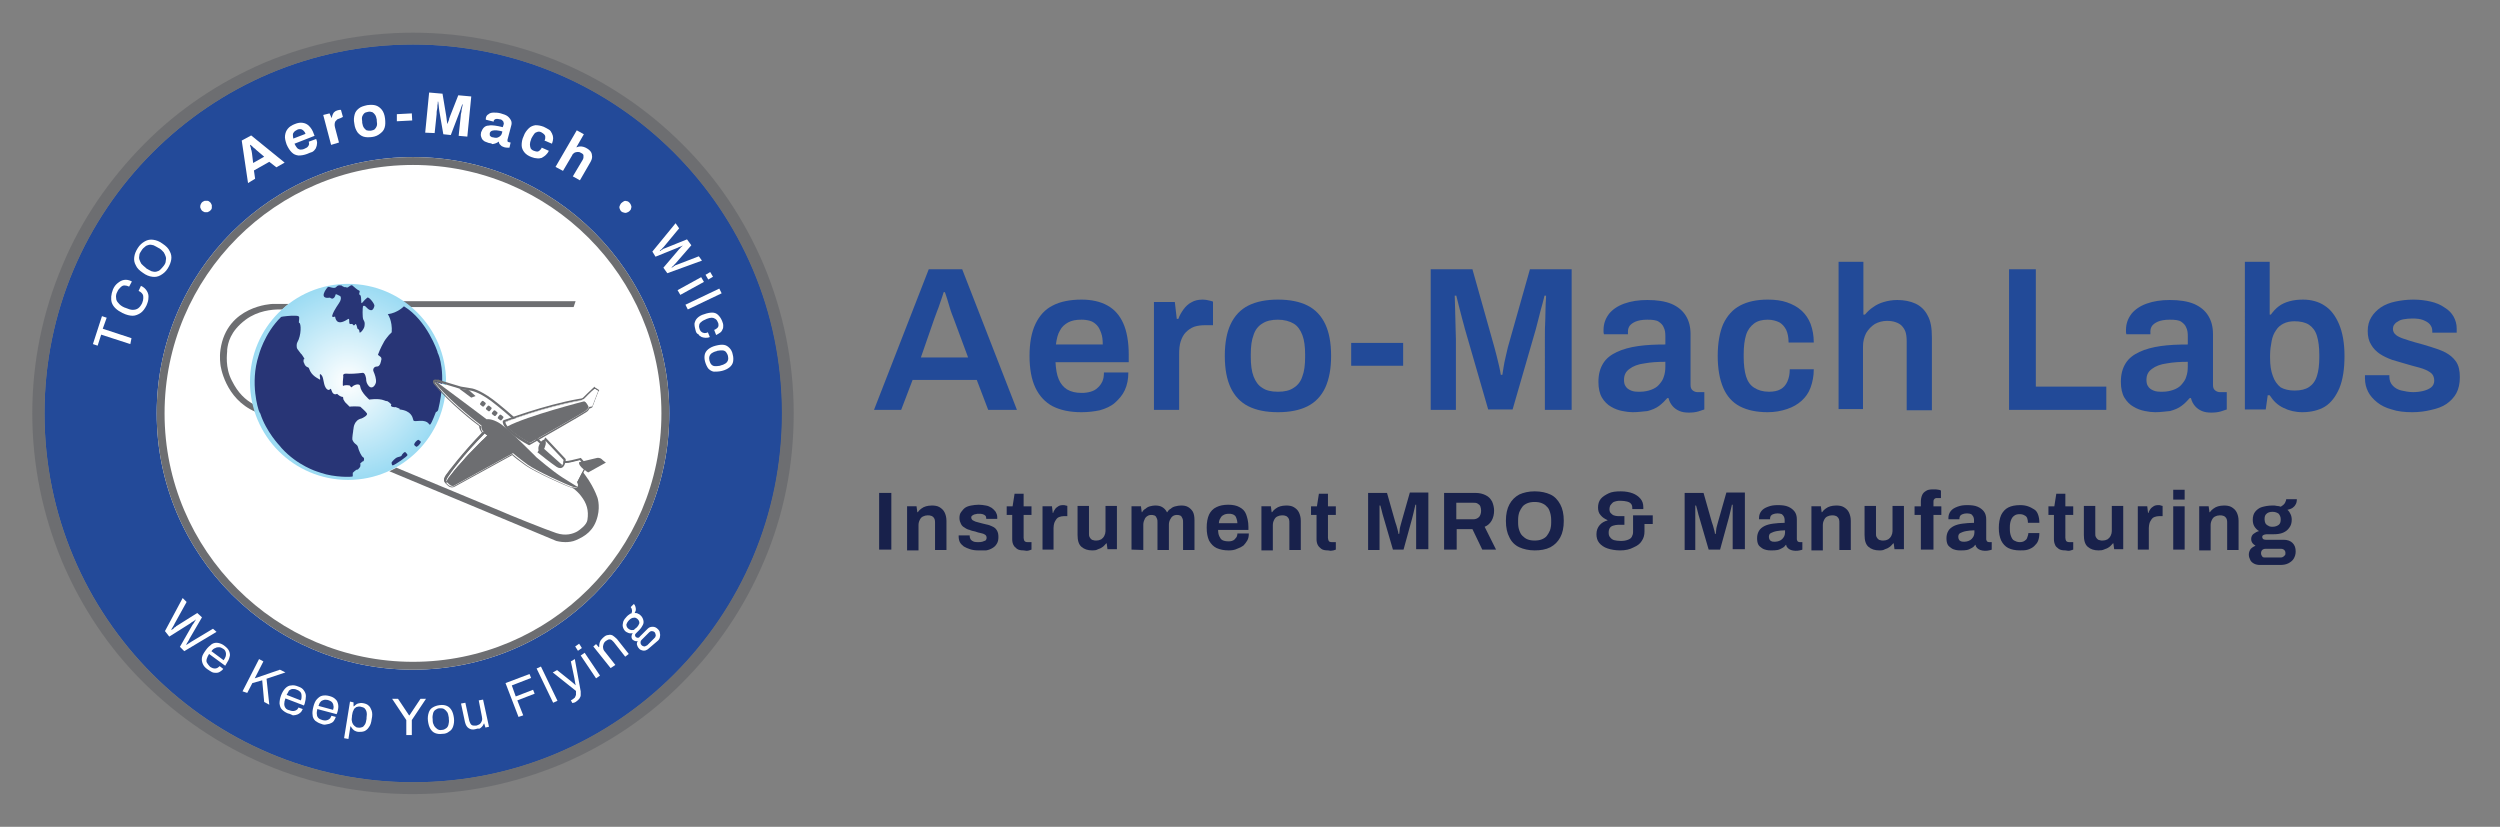 <?xml version="1.0" encoding="UTF-8"?>
<!-- Generator: Adobe Illustrator 28.0.0, SVG Export Plug-In . SVG Version: 6.00 Build 0)  -->
<svg xmlns="http://www.w3.org/2000/svg" xmlns:xlink="http://www.w3.org/1999/xlink" version="1.1" id="Layer_1" x="0px" y="0px" viewBox="0 0 635 210" style="enable-background:new 0 0 635 210;" xml:space="preserve">
<rect x="0" y="0" width="635" height="210" fill="#808080" stroke="none"/>
<style type="text/css">
	.st0{fill:#FFFFFF;}
	.st1{fill:#234A99;}
	.st2{fill:#6D6E71;}
	.st3{fill:url(#SVGID_1_);}
	.st4{fill:#283576;}
	.st5{enable-background:new    ;}
	.st6{fill:#224A98;}
	.st7{fill:#18214B;}
</style>
<g>
	<circle class="st0" cx="104.9" cy="101.9" r="81.9"></circle>
	<g>
		<g>
			<path class="st1" d="M104.9,11.3c-51.7,0-93.6,42-93.6,93.7s41.9,93.7,93.7,93.7s93.7-41.9,93.7-93.7S156.7,11.3,104.9,11.3z      M104.9,170.1c-35.9,0-65.1-29.2-65.1-65.1S69,39.9,104.9,39.9S170,69.1,170,105S140.8,170.1,104.9,170.1z"></path>
			<g>
				<path class="st2" d="M104.9,11.3c51.7,0,93.7,41.9,93.7,93.7s-41.9,93.7-93.7,93.7s-93.6-42-93.6-93.7S53.2,11.3,104.9,11.3       M104.9,8.3c-13,0-25.7,2.6-37.7,7.6c-11.4,4.9-21.8,11.8-30.6,20.7S20.7,55.8,15.9,67.3C10.8,79.3,8.2,92,8.2,105      s2.6,25.7,7.6,37.7c4.9,11.5,11.8,21.9,20.7,30.7s19.2,15.8,30.7,20.7c11.9,5.1,24.6,7.6,37.7,7.6s25.7-2.6,37.7-7.6      c11.5-4.9,21.9-11.8,30.7-20.7c8.9-8.9,15.8-19.2,20.7-30.7c5.1-11.9,7.6-24.6,7.6-37.7S199,79.3,194,67.3      c-4.9-11.5-11.8-21.9-20.7-30.7c-8.9-8.9-19.2-15.8-30.7-20.7C130.7,10.9,118,8.3,104.9,8.3L104.9,8.3z"></path>
			</g>
		</g>
		<path class="st2" d="M146.2,76.5h-44c0.7,0.5,1.3,1,2,1.5h10.5h31L146.2,76.5z"></path>
		<path class="st2" d="M64.4,102.7c-2.1-1.2-3.9-2.8-5.5-6c-1.8-3.4-1.2-7-1.2-7.5c0-0.1,0-0.2,0-0.4c0.2-1.6,0.7-4.6,4.7-7.6    c3.1-2.3,6.7-2.6,8.6-2.6c0.3,0,0.5,0,0.7,0c0.5-0.5,1-0.9,1.6-1.4h-4.1c-0.1,0-11.6,0.4-13.2,11.6c-0.3,2,0,3.8,0,3.9    s1.1,8.6,8.9,11.9C64.8,104.1,64.6,103.4,64.4,102.7z"></path>
		<g>
			
				<radialGradient id="SVGID_1_" cx="88.4" cy="124.032" r="24.943" gradientTransform="matrix(1 0 0 1 0 -27.032)" gradientUnits="userSpaceOnUse">
				<stop offset="0" style="stop-color:#FFFFFF"></stop>
				<stop offset="1" style="stop-color:#9BDBF3"></stop>
			</radialGradient>
			<circle class="st3" cx="88.4" cy="97" r="24.9"></circle>
			<g>
				<g id="XMLID_00000069390013599757120960000003821432321413537722_">
					<path class="st4" d="M86.4,72.5c0,0-0.5-0.2-1,0.4s-1.8-0.2-2.1,0c-0.3,0.2-2.6,3.2,0.5,2.7c0,0,0.5,0.4,0.8,0.2       s0.4-0.2,0.7-1.1c0,0,0.8,0.3,1.1,0.5c0.3,0.3,0.2,0.8,0,1.3s-1.6,2.2-2,3.6c-0.2,0.7,0.7,0.3,0.7,0.3c0.1,0.4,0.3,2.6,3.2,0.7       c0.8-0.6,0,1.4,0.8,1.2c0.8-0.2,0.5,0.9,1.2,0c0.2-0.2,0.5,1.2,0.5,1.2s0.5,0.1,0.5,0.8c0,0.7,1.3-0.8,1.3-1.6       c0.1-0.7,0-1-0.3-1.5s-0.2-3.2-0.1-3.4c0.1-0.2,0.5-0.2,0.8,0.2c0.3,0.3,1.6,1.8,2.1-0.3c0.1-0.5-1.4-2.4-1.8-2.1       c-0.5,0.4-0.8,0.7-1.3,1.3c-0.5,0.6,0-1.8-0.6-2c-0.5-0.2,0.3-0.9-0.2-1.1s-1.1-0.8-1.6-1.2C89.2,72,88.4,73.3,88,73       c-0.4-0.2-0.4,0.1-0.8-0.2C86.8,72.7,86.9,72.4,86.4,72.5z"></path>
				</g>
				<g id="XMLID_00000036958466869146740790000000389093429935523259_">
					<path class="st4" d="M106.9,112.3c0,0-0.3,0.8-1.1,1.2c0,0-0.6-0.3-0.6-0.6c0-0.3,0.6-1.1,1.1-1.2       C106.2,111.7,107,112.1,106.9,112.3z"></path>
				</g>
				<g id="XMLID_00000155827613699871724660000005680931344590428817_">
					<path class="st4" d="M102.9,114.8c0,0,0.6,0.5,0.6,0.8s-3.2,2.5-3.7,2.6c-0.3,0.1-0.4-0.7-0.3-0.8c0.1-0.1,0.8-1.1,1.6-1.3       c0.9-0.2,0.9-0.3,1-0.6C102.3,115.3,102.5,114.9,102.9,114.8z"></path>
				</g>
				<g>
					<path class="st4" d="M89.8,108.8c0,0,0.1-2.1,2-2.5c0.3-0.1,1.7-0.8,1.4-1.3c-0.3-0.5-1.7-1.7-1.7-1.7c-0.5-0.1-2.4-0.1-2.7,0       l-0.9-0.9c-0.2-0.1-0.6-0.8-0.7-1c0-0.2,0-0.6-0.2-0.6c-0.5,0-1.1-0.5-1.3-0.7c-0.1-0.2-0.3,0.2-0.8,0s-0.6-0.7-0.8-1.2       s-0.3,0.5-1,0C82,98,82.4,96,81.6,95.2s0,1.5-0.4,1.2s-2.1-0.9-2.7-2.8c-0.1-0.5-0.9-0.1-1.3-1.5c0,0,0,0-0.1-0.1       c0-0.3,0-0.5,0-0.7c0.2,0,0.3-0.2,0.1-0.4c-0.3-0.4-0.5-0.9-0.8-1.1c0,0-0.7-0.9-0.9-1.2c-0.2-0.3-0.2-1.3,0-1.6       c1.1-1.9,1-4.9,0.5-5c-0.2,0,0-0.6,0-1.3c0-0.4-0.3-0.5-1-0.5c-0.8-0.1-3.5,0.2-3.6,0.3c-4.3,4.2-5.7,9.8-5.7,9.8       c-2.3,7.1,0,13.9,0,13.9c0.3,0.8,0.4,0.8,0.4,0.8c1.5,4.7,5,8.3,5,8.3c0.3,0.4,0.5,0.6,0.5,0.6c4,4.4,9,5.9,9,5.9       c0.6,0.2,0.9,0.3,0.9,0.3c3.4,1.2,8,1.1,8.1,0.9v-0.9c0,0,0.9-0.9,1.1-0.8c0.3,0,0.4-0.3,0.6-0.5c0.4-0.3,0.2-1.1,0.2-1.1       l0.6-0.5c0.4,0.1,0.5-0.9,0.2-1c-0.5-0.2-1.2-1.8-1.4-2.7c-0.2-0.7-0.9-0.6-1.4-1.8c-0.1-0.3,0.2-2.2,0.2-2.2s0,0,0-0.1       L89.8,108.8C89.7,108.8,89.7,108.8,89.8,108.8z"></path>
				</g>
				<g>
					<path class="st4" d="M111.3,104.1c2.3-9.5,0-14.2,0-14.2c-0.1-0.2-0.2-0.4-0.2-0.6c0,0-2.6-7.9-8.5-11.5c0,0-1.6,1.7-4.1,2       c0,0,1.2,1.6,1,4.6l-0.7,0.7c0,0-1,1.2-1.2,1.6c-0.3,0.5-1,1.8-1.6,3.4c0,0.1,0.7,0.5,0.8,0.7c0.2,0.4,0,0.8,0,0.8       s-0.2,1.6-1.1,1.5c-0.7,0-1.1,0.7-0.8,1.3c0.3,0.7,0.7,1.8,0.6,2.7c-0.2,0.9-1,1.8-1.8,1c-0.6-0.7-0.7-1.3-0.7-1.9       c0,0-0.2-1.6-0.9-1.5c-1.5,0.2-3.2,0.3-4.2,0.2c-1,0-0.7,0.7-0.7,0.7s-0.3,2.7,0,2.4c0.5-0.3,1.6-0.1,1.6-0.1       c0.4,0.5,0.5,0.6,0.7,0.3c0.2-0.3,1.9-1.1,2,0c0.2,1.5,2.3,3.3,2.3,3.3s2.3-0.4,3.8,0.2c0.2,0.1,0.5,0.2,0.8,0.2       c0.2,0.1,0.6,0.4,1,0.8c-0.5,0.7,0.9,0.8,1.1,0.7c0,0,0.7,0.3,1,0.4c0,0.1,0,0.2,0,0.2c3,0.3,3.3,2.1,3.4,2.4       c0.2,0.4-0.2,0.7,1.6,0.5c2.6-0.2,2.4,1.3,2.8,0.9s1.4-3.1,1.4-3.1C111.2,104.5,111.3,104.1,111.3,104.1z"></path>
				</g>
			</g>
		</g>
		<g>
			<g>
				<path class="st2" d="M151.6,126c0,0-1.6-4.6-5.6-8.3l-4.4,3c1.9,1.5,5.2,4.1,6,5.3c1.4,1.8,2,3.6,1.6,6.1      c-0.2,1.2-1.8,2.4-2.6,2.9c-1.1,0.6-2.9,1.2-5.3,0.4c-2.2-0.7-12.9-5-13.9-5.5l-26.7-11.1c-0.6,0.3-1.2,0.6-1.8,0.9l42.4,17.7      c0.1,0,1,0.3,2.3,0.3c0.8,0,1.8-0.1,2.7-0.5c2.3-1,4.6-2.4,5.5-6.1C152.5,128.3,151.7,126.1,151.6,126z"></path>
			</g>
			<g>
				<path class="st0" d="M119.4,99.2c0,0,1.9,0.1,5.4,2.7s12.1,10.3,16.8,15.1c0,0,1.2,1.1,3.6,0.5l2.1-0.5l1.3,1.5l-2,3.9      c0,0,0.3,0.6,0.2,1s-0.1,0.8-1.6,0.3s-9.2-4-11.4-5.6s-3.7-2.9-3.7-2.9l-14.7,8.1c0,0-0.6,0.6-1.4-0.1s-1.1-0.9-0.4-2      c0.7-1,4.2-5.8,9.4-11.1c0,0-1.1-1-0.8-1.9c0,0-7.3-5.5-11.4-10.4c0,0-1.1-1.1,0.2-0.7c1.3,0.5,5.9,1.8,5.9,1.8L119.4,99.2z"></path>
				<path class="st2" d="M110.6,96.9c0.1,0,0.2,0,0.5,0.1c1.3,0.4,5.9,1.8,5.9,1.8l2.4,0.4c0,0,1.9,0.1,5.4,2.7s12.1,10.3,16.8,15.1      c0,0,0.7,0.7,2.2,0.7c0.4,0,0.9,0,1.4-0.2l2.1-0.5l1.3,1.5l-2,3.9c0,0,0.3,0.6,0.2,1c0,0.3-0.1,0.6-0.6,0.6      c-0.2,0-0.5-0.1-1-0.2c-1.5-0.5-9.2-4-11.4-5.6s-3.7-2.9-3.7-2.9l-14.7,8.1c0,0-0.2,0.2-0.6,0.2c-0.2,0-0.5-0.1-0.8-0.3      c-0.8-0.7-1.1-0.9-0.4-2c0.7-1,4.2-5.8,9.4-11.1c0,0-1.1-1-0.8-1.9c0,0-7.3-5.5-11.4-10.4C110.9,97.7,110.1,96.9,110.6,96.9       M110.6,96.4L110.6,96.4c-0.4,0-0.5,0.2-0.6,0.3c0,0.1-0.2,0.5,0.5,1.2c3.6,4.4,9.9,9.4,11.2,10.3c0,0.7,0.4,1.3,0.7,1.7      c-5,5.2-8.5,9.8-9.2,10.8c-0.8,1.3-0.4,1.8,0.4,2.5l0.1,0.1c0.3,0.3,0.7,0.5,1.1,0.5s0.7-0.2,0.9-0.3l14.4-7.9      c0.5,0.5,1.8,1.5,3.5,2.7c2.3,1.6,10,5.1,11.6,5.6c0.5,0.2,0.8,0.2,1.1,0.2c0.9,0,1-0.7,1-1s-0.1-0.8-0.2-1l1.9-3.6l0.2-0.3      L149,118l-1.3-1.5l-0.2-0.2l-0.3,0.1l-2.1,0.5c-0.5,0.1-0.9,0.2-1.3,0.2c-1.2,0-1.8-0.5-1.9-0.6c-4.7-4.8-13.3-12.5-16.8-15.1      c-3.4-2.5-5.3-2.8-5.6-2.8l-2.4-0.4c0,0-4.5-1.3-5.8-1.8C111,96.5,110.8,96.4,110.6,96.4L110.6,96.4z"></path>
			</g>
			<path class="st0" d="M146.6,122.3l2-3.9l-1.3-1.5l-2.1,0.5c-2.4,0.7-3.6-0.5-3.6-0.5c-0.1-0.1-0.3-0.3-0.4-0.4L146.6,122.3z"></path>
			<path class="st2" d="M153.9,117.5l-4.5,2.5c0,0-2.6-1.5-2.3-2.6l4.6-1.1c0,0,0.6-0.1,1.1,0.3     C153.3,117.1,153.9,117.5,153.9,117.5z"></path>
			<path class="st0" d="M138.6,111.9l4.6,4.9c0,0-0.1,2.3-1.5,1.3c-1.4-0.9-4.6-3.4-4.6-3.4L138.6,111.9z"></path>
			<polygon class="st2" points="120.8,100.6 119.7,101 116.6,98.7 119.1,99.1    "></polygon>
			<path class="st2" d="M110.7,96.9c0.3,0.2,0.7,0.4,1,0.7c1,0.7,11.9,8.9,11.9,8.9s1.2-0.3,3.3,1c2,1.2,9.4,8.7,9.4,8.7     s4.2,3.6,6.6,5.1c1.8,1.1,3.3,2.1,3.9,2.4c-0.2,0.2-0.5,0.2-1.4-0.1c-1.5-0.5-9.2-4-11.4-5.6s-3.7-2.9-3.7-2.9l-14.7,8.1     c0,0-0.6,0.6-1.4-0.1c-0.2-0.2-0.5-0.4-0.7-0.7c-0.3-0.4,0-0.9,0.2-1.3c0.7-1,4.2-5.8,9.4-11.1c0,0-1.1-1-0.8-1.9     c0,0-7.3-5.5-11.4-10.4C110.9,97.7,110.1,96.8,110.7,96.9z"></path>
			<path class="st2" d="M122,102.8l0.5,0.4c0.1,0.1,0.3,0.1,0.4,0l0.4-0.5c0.1-0.1,0.1-0.3,0-0.4l-0.5-0.4c-0.1-0.1-0.3-0.1-0.4,0     l-0.4,0.5C121.9,102.6,121.9,102.7,122,102.8z"></path>
			<path class="st2" d="M123.5,104l0.5,0.4c0.1,0.1,0.3,0.1,0.4,0l0.4-0.5c0.1-0.1,0.1-0.3,0-0.4l-0.5-0.4c-0.1-0.1-0.3-0.1-0.4,0     l-0.4,0.5C123.4,103.7,123.4,103.9,123.5,104z"></path>
			<path class="st2" d="M125,105.2l0.5,0.4c0.1,0.1,0.3,0.1,0.4,0l0.4-0.5c0.1-0.1,0.1-0.3,0-0.4l-0.5-0.4c-0.1-0.1-0.3-0.1-0.4,0     l-0.4,0.5C124.9,104.9,124.9,105.1,125,105.2z"></path>
			<path class="st2" d="M126.5,106.3l0.5,0.4c0.1,0.1,0.3,0.1,0.4,0l0.4-0.5c0.1-0.1,0.1-0.3,0-0.4l-0.5-0.4c-0.1-0.1-0.3-0.1-0.4,0     l-0.4,0.5C126.4,106.1,126.4,106.3,126.5,106.3z"></path>
			<path class="st2" d="M143.6,116.5l-4.6-4.9l-0.5-0.5l-0.3,0.6c-0.4,0-0.9,0.5-1.2,1.2c-0.3,0.6-0.3,1.1-0.2,1.5l-0.1,0.2     l-0.2,0.3l0.3,0.2c0.1,0.1,3.1,2.5,4.6,3.5c0.3,0.2,0.6,0.3,0.9,0.3c1,0,1.3-1.3,1.4-2v-0.2L143.6,116.5z M142.1,118.3     L142.1,118.3L142.1,118.3z M142.3,118.4L142.3,118.4c0.2,0,0.3-0.1,0.5-0.3l-4.6-4.1c0.1-0.2,0.2-0.3,0.2-0.5     c0.3-0.7,0.3-1.3,0.1-1.6l0,0l4.6,4.9C143.2,116.8,143.2,118.4,142.3,118.4z"></path>
			<g>
				<path class="st2" d="M128.3,107.2c0,0,9.8-3.8,18.9-5.4c0,0,0.9-0.1,1.2-0.5c0.5-0.5,1.6-1.7,2.6-2.5l0.8,0.5c0,0-0.8,2-1.5,3.9      l-0.8,0.2c0,0,0,0.3-0.7,0.9s-14.2,8.2-14.2,8.2S128.6,109.4,128.3,107.2z"></path>
				<path class="st2" d="M151.1,98.8l0.8,0.5c0,0-0.8,2-1.5,3.9l-0.8,0.2c0,0,0,0.3-0.7,0.9c-0.8,0.6-14.2,8.2-14.2,8.2      s-6-3.2-6.3-5.4c0,0,9.8-3.8,18.9-5.4c0,0,0.9-0.1,1.2-0.5C149,100.8,150.1,99.6,151.1,98.8 M151.1,98.2l-0.3,0.2      c-1,0.9-2.2,2.1-2.7,2.6c-0.2,0.2-0.7,0.3-1,0.3c-9.1,1.6-18.9,5.4-19.1,5.4l-0.3,0.2v0.4c0.4,2.4,5.9,5.4,6.5,5.7l0.2,0.1      l0.2-0.1c1.4-0.8,13.5-7.7,14.3-8.3c0.5-0.3,0.7-0.7,0.8-0.9l0.5-0.2l0.2-0.1l0.1-0.2c0.7-1.9,1.5-3.9,1.5-3.9l0.2-0.3l-0.3-0.2      l-0.8-0.5L151.1,98.2L151.1,98.2z"></path>
			</g>
			<g>
				<path class="st0" d="M147.3,101.8c0,0,0.9-0.1,1.2-0.5c0.5-0.5,1.6-1.7,2.6-2.5l0.8,0.5c0,0-0.8,2-1.5,3.9l0,0      c-1-0.7-1.9-1.3-1.9-1.3s-14.5,3.7-19.6,6.4c-0.3-0.4-0.5-0.7-0.5-1.1C128.3,107.2,138.1,103.4,147.3,101.8z"></path>
				<path class="st0" d="M128.8,108.3"></path>
			</g>
			<g>
				<path class="st0" d="M123.1,110.1l0.7,0.5c-0.3,0.3-0.6,0.6-0.9,0.9c-0.8,0.7-1.5,1.5-2.3,2.3c-1,1-2,2-2.9,3.1      c-1,1.1-2,2.2-2.9,3.4c-0.3,0.3-0.5,0.7-0.8,1c-0.1,0.2-0.2,0.3-0.3,0.5c-0.1,0.2-0.2,0.4-0.3,0.5c-0.2-0.3,0.2-0.8,0.3-1.1      C114.4,120.1,117.9,115.3,123.1,110.1z"></path>
				<path class="st2" d="M123.1,110.1l0.7,0.5c-0.3,0.3-0.6,0.6-0.9,0.9c-0.8,0.7-1.5,1.5-2.3,2.3c-1,1-2,2-2.9,3.1      c-1,1.1-2,2.2-2.9,3.4c-0.3,0.3-0.5,0.7-0.8,1c-0.1,0.2-0.2,0.3-0.3,0.5c-0.1,0.2-0.2,0.4-0.3,0.5c-0.2-0.3,0.2-0.8,0.3-1.1      C114.4,120.1,117.9,115.3,123.1,110.1 M123.1,109.4l-0.3,0.3c-5.2,5.3-8.8,10.1-9.5,11.1c-0.3,0.4-0.7,1-0.3,1.6l0.2,0.3      l0.4-0.2c0.2-0.1,0.4-0.3,0.5-0.5c0,0,0-0.1,0.1-0.1c0.1-0.2,0.2-0.3,0.3-0.5c0.3-0.3,0.5-0.7,0.8-1c0.8-1,1.7-2.1,2.8-3.3      c0.9-1,1.8-2,2.9-3.1c0.7-0.8,1.5-1.5,2.3-2.2c0.3-0.3,0.6-0.6,0.9-0.9l0.4-0.4l-0.4-0.3l-0.7-0.5L123.1,109.4L123.1,109.4z"></path>
			</g>
			<g>
				<path class="st0" d="M149.4,103.8l0.2-0.3C149.6,103.5,149.6,103.6,149.4,103.8z"></path>
				<path class="st0" d="M148.7,102.1c-0.4-0.4-1.3-0.4-1.3-0.4c0.3-0.1,0.8-0.2,1-0.4c0.5-0.5,1.6-1.7,2.6-2.5l0.8,0.5      c0,0-0.8,2-1.5,3.9l-0.8,0.2C149.6,103.5,149.2,102.6,148.7,102.1z"></path>
			</g>
		</g>
		<g>
			<path class="st0" d="M41.9,160.3l4.5-8.4l1,1l-3.1,5.6c0,0.1-0.1,0.2-0.2,0.4c-0.1,0.2-0.2,0.3-0.3,0.5s-0.2,0.3-0.3,0.5l0.1,0.1     c0.1-0.1,0.2-0.2,0.3-0.2s0.2-0.2,0.3-0.3s0.2-0.2,0.3-0.2c0.1-0.1,0.2-0.1,0.2-0.2l5.4-3.4l1.2,1.1l-3.2,5.5     c0,0.1-0.1,0.2-0.2,0.4c-0.1,0.2-0.2,0.3-0.3,0.5s-0.2,0.3-0.3,0.5l0.1,0.1c0.1-0.1,0.2-0.2,0.3-0.2c0.1-0.1,0.2-0.2,0.3-0.2     s0.2-0.2,0.3-0.2c0.1-0.1,0.2-0.1,0.3-0.2l5.5-3.3l0.9,0.8l-8.2,4.9l-1.1-1.1l3.2-5.6c0.1-0.1,0.2-0.3,0.3-0.4     c0.1-0.2,0.2-0.3,0.3-0.5s0.2-0.3,0.3-0.4h-0.1c-0.1,0.1-0.3,0.2-0.4,0.3c-0.2,0.1-0.3,0.2-0.5,0.3s-0.3,0.2-0.4,0.3l-5.4,3.4     L41.9,160.3z"></path>
			<path class="st0" d="M52.7,170c-0.6-0.4-1-0.9-1.2-1.4s-0.3-1-0.2-1.6s0.5-1.2,1-1.9s1-1.1,1.5-1.5c0.5-0.3,1-0.4,1.6-0.3     c0.5,0.1,1.1,0.3,1.7,0.8c0.5,0.4,0.9,0.8,1.1,1.3c0.2,0.5,0.3,1,0.1,1.5c-0.1,0.5-0.4,1.1-0.8,1.7l-0.3,0.5l-4.1-3     c-0.3,0.5-0.5,0.9-0.6,1.3c-0.1,0.4-0.1,0.7,0.1,1c0.2,0.3,0.4,0.6,0.7,0.9c0.2,0.2,0.5,0.3,0.7,0.4c0.2,0.1,0.5,0.1,0.7,0.1     s0.4-0.1,0.6-0.2c0.2-0.1,0.3-0.3,0.5-0.4l0.9,0.7c-0.2,0.3-0.5,0.5-0.8,0.7s-0.6,0.3-1,0.3c-0.3,0-0.7,0-1.1-0.2     C53.5,170.5,53.1,170.3,52.7,170z M53.7,165.4l3.1,2.3c0.2-0.3,0.4-0.6,0.5-0.9c0.1-0.3,0.1-0.5,0.1-0.8c0-0.2-0.1-0.5-0.2-0.7     c-0.1-0.2-0.3-0.4-0.5-0.5c-0.3-0.2-0.7-0.4-1-0.4s-0.7,0-1,0.2C54.3,164.7,54,165,53.7,165.4z"></path>
			<path class="st0" d="M61.6,175.6l4.2-8.2l1.1,0.6l-2.2,4.3l6.4-2.2l1.4,0.7l-4.8,1.6l0.7,6.6l-1.3-0.7l-0.5-5.5l-2.5,0.7     l-1.3,2.5L61.6,175.6z"></path>
			<path class="st0" d="M73.1,181.2c-0.7-0.3-1.1-0.6-1.5-1s-0.5-0.9-0.6-1.5c0-0.6,0.1-1.3,0.4-2.1s0.7-1.4,1.1-1.8     c0.4-0.4,0.9-0.7,1.5-0.7c0.5-0.1,1.1,0,1.8,0.3c0.6,0.2,1.1,0.5,1.4,1c0.3,0.4,0.5,0.9,0.5,1.4s-0.1,1.2-0.3,1.9l-0.2,0.5     l-4.7-1.8c-0.2,0.5-0.3,1-0.3,1.4s0.1,0.7,0.3,1c0.2,0.3,0.5,0.5,1,0.6c0.3,0.1,0.5,0.2,0.8,0.2c0.2,0,0.5,0,0.7-0.1     s0.4-0.2,0.5-0.3c0.1-0.2,0.3-0.3,0.3-0.5l1.1,0.4c-0.2,0.3-0.3,0.7-0.6,0.9c-0.2,0.2-0.5,0.4-0.8,0.5s-0.7,0.2-1.1,0.2     C74,181.5,73.6,181.3,73.1,181.2z M72.8,176.5l3.6,1.4c0.2-0.4,0.2-0.7,0.2-1s0-0.5-0.1-0.8c-0.1-0.2-0.2-0.4-0.4-0.5     c-0.2-0.2-0.4-0.3-0.7-0.4c-0.4-0.2-0.7-0.2-1.1-0.2c-0.3,0-0.6,0.2-0.9,0.4C73.3,175.7,73,176.1,72.8,176.5z"></path>
			<path class="st0" d="M81.7,183.9c-0.7-0.2-1.2-0.5-1.6-0.8c-0.4-0.4-0.7-0.9-0.7-1.5c-0.1-0.6,0-1.3,0.2-2.1s0.5-1.5,0.9-1.9     s0.8-0.8,1.4-0.9c0.5-0.1,1.1-0.1,1.8,0.1c0.7,0.2,1.1,0.4,1.5,0.8c0.4,0.3,0.6,0.8,0.7,1.4c0.1,0.5,0,1.2-0.2,1.9l-0.2,0.5     l-4.9-1.3c-0.1,0.5-0.2,1-0.1,1.4c0,0.4,0.2,0.7,0.4,0.9c0.2,0.2,0.6,0.4,1,0.5c0.3,0.1,0.6,0.1,0.8,0.1c0.2,0,0.5-0.1,0.7-0.2     c0.2-0.1,0.3-0.2,0.5-0.4c0.1-0.2,0.2-0.4,0.3-0.6l1.1,0.3c-0.1,0.3-0.3,0.7-0.5,1s-0.5,0.5-0.8,0.6c-0.3,0.2-0.7,0.2-1.1,0.3     C82.6,184.1,82.1,184.1,81.7,183.9z M80.9,179.3l3.7,1c0.1-0.4,0.2-0.7,0.1-1c0-0.3-0.1-0.5-0.2-0.7s-0.3-0.4-0.5-0.5     s-0.4-0.2-0.7-0.3c-0.4-0.1-0.8-0.1-1.1,0c-0.3,0.1-0.6,0.2-0.8,0.5C81.2,178.5,81,178.9,80.9,179.3z"></path>
			<path class="st0" d="M87.4,187.5l1.5-9.3l0.9,0.2v1h0.1c0.3-0.3,0.7-0.6,1-0.7c0.4-0.1,0.8-0.2,1.3-0.1c0.6,0.1,1.1,0.3,1.4,0.6     c0.4,0.3,0.6,0.8,0.8,1.3c0.2,0.6,0.2,1.3,0,2.2c-0.1,0.8-0.3,1.5-0.7,2c-0.3,0.5-0.7,0.8-1.1,1c-0.5,0.2-1,0.2-1.5,0.2     c-0.3,0-0.6-0.1-0.8-0.2c-0.3-0.1-0.5-0.3-0.7-0.5s-0.3-0.4-0.5-0.7H89l-0.5,3.2L87.4,187.5z M90.9,184.8c0.4,0.1,0.8,0,1.1-0.1     c0.3-0.1,0.5-0.4,0.7-0.7s0.3-0.8,0.4-1.4v-0.3c0.1-0.6,0.1-1.1,0-1.5s-0.3-0.7-0.5-0.9s-0.6-0.3-1-0.4c-0.4-0.1-0.8,0-1.1,0.1     c-0.3,0.2-0.6,0.4-0.7,0.8c-0.2,0.3-0.3,0.8-0.4,1.4v0.2c-0.1,0.5-0.1,0.9,0,1.2c0,0.3,0.2,0.6,0.3,0.8c0.2,0.2,0.3,0.4,0.5,0.5     C90.4,184.7,90.6,184.8,90.9,184.8z"></path>
			<path class="st0" d="M103.2,186.7v-3.8l-3.6-5.4h1.5l2.8,4.2h0.1l2.8-4.2h1.4l-3.6,5.4v3.8H103.2z"></path>
			<path class="st0" d="M112.3,186.4c-0.7,0.1-1.3,0-1.8-0.2s-0.9-0.6-1.2-1.1c-0.3-0.5-0.5-1.2-0.6-2s0-1.5,0.2-2.1s0.5-1,1-1.3     s1-0.5,1.8-0.6s1.3,0,1.8,0.2s0.9,0.6,1.2,1.1c0.3,0.5,0.5,1.2,0.6,2s0,1.5-0.2,2.1s-0.5,1-1,1.3     C113.6,186.2,113.1,186.4,112.3,186.4z M112.2,185.4c0.5,0,0.8-0.2,1.1-0.4c0.3-0.2,0.5-0.5,0.6-0.9s0.2-0.9,0.1-1.5v-0.3     c-0.1-0.6-0.2-1.1-0.4-1.4s-0.5-0.6-0.8-0.8s-0.7-0.2-1.1-0.2c-0.5,0-0.8,0.2-1.1,0.4c-0.3,0.2-0.5,0.5-0.6,0.9s-0.2,0.9-0.1,1.5     v0.3c0,0.6,0.2,1,0.4,1.4c0.2,0.3,0.5,0.6,0.8,0.8S111.8,185.5,112.2,185.4z"></path>
			<path class="st0" d="M120.8,185.2c-0.7,0.2-1.2,0.1-1.7-0.2s-0.8-0.8-1-1.6l-1-4.7l1.1-0.2l1,4.6c0.1,0.3,0.2,0.5,0.3,0.7     c0.1,0.2,0.2,0.3,0.4,0.4c0.2,0.1,0.3,0.1,0.5,0.1s0.4,0,0.6,0c0.3-0.1,0.6-0.2,0.9-0.4c0.2-0.2,0.4-0.5,0.5-0.8s0.1-0.7,0-1.1     l-0.8-4.1l1.1-0.2l1.5,6.9l-0.9,0.2l-0.3-1h-0.1c-0.1,0.3-0.3,0.6-0.5,0.8s-0.4,0.4-0.7,0.5C121.4,185,121.1,185.1,120.8,185.2z"></path>
			<path class="st0" d="M131.7,182.1l-3.3-8.6l6.1-2.3l0.4,1l-4.9,1.9l1,2.8l4.4-1.7l0.4,1l-4.4,1.7l1.5,3.8L131.7,182.1z"></path>
			<path class="st0" d="M140.5,178.5l-4.2-8.7l1.1-0.5l4.2,8.7L140.5,178.5z"></path>
			<path class="st0" d="M146.2,178.3c-0.2,0.1-0.3,0.2-0.5,0.2s-0.3,0.1-0.3,0.1l-0.4-0.7l0.5-0.3c0.2-0.1,0.3-0.3,0.5-0.4     c0.1-0.2,0.2-0.4,0.3-0.7c0-0.3,0-0.6,0-1l-5.9-4.7l1.1-0.6l3,2.4c0.2,0.1,0.3,0.3,0.5,0.4c0.2,0.2,0.4,0.3,0.6,0.5     c0.2,0.2,0.4,0.3,0.5,0.5h0.1c0-0.2-0.1-0.3-0.1-0.5s-0.1-0.4-0.1-0.6c0-0.2-0.1-0.4-0.1-0.6c0-0.2-0.1-0.3-0.1-0.5L145,168     l1-0.6l1.3,7.1c0.1,0.4,0.1,0.8,0.2,1.1c0,0.3,0,0.7,0,1s-0.2,0.6-0.3,0.8C146.8,177.9,146.5,178.1,146.2,178.3z"></path>
			<path class="st0" d="M146.8,165.3l-0.7-1.1l1-0.7l0.7,1.1L146.8,165.3z M151.4,172.3l-3.9-5.8l1-0.7l3.9,5.8L151.4,172.3z"></path>
			<path class="st0" d="M155.1,169.7l-4.4-5.5l0.7-0.6l0.7,0.8l0.1-0.1c0-0.3,0-0.7,0.1-1s0.2-0.6,0.4-0.8s0.4-0.5,0.7-0.7     c0.3-0.3,0.7-0.5,1.1-0.5c0.3-0.1,0.7-0.1,1.1,0.1c0.3,0.2,0.7,0.5,1.1,0.9l3,3.8l-0.9,0.7l-2.9-3.7c-0.2-0.2-0.4-0.4-0.5-0.5     c-0.2-0.1-0.3-0.2-0.5-0.2s-0.3,0-0.5,0.1s-0.3,0.2-0.5,0.3c-0.3,0.2-0.5,0.5-0.6,0.8s-0.2,0.7-0.1,1c0,0.3,0.2,0.7,0.5,1     l2.6,3.3L155.1,169.7z"></path>
			<path class="st0" d="M164.8,164.7c-0.2,0.2-0.5,0.4-0.8,0.5s-0.6,0.1-0.9,0c-0.3-0.1-0.6-0.2-0.8-0.5c-0.3-0.3-0.4-0.6-0.5-0.9     s0-0.7,0.2-1c-0.2,0.1-0.5,0.1-0.7,0c-0.2,0-0.4-0.2-0.6-0.3c-0.2-0.2-0.3-0.5-0.3-0.8s0.1-0.6,0.3-0.9c-0.3,0.1-0.7,0.1-1,0     s-0.7-0.3-0.9-0.5c-0.3-0.3-0.5-0.7-0.6-1.1s0-0.8,0.1-1.3c0.2-0.5,0.5-0.9,0.9-1.3c0.2-0.2,0.4-0.4,0.6-0.5     c0.2-0.2,0.4-0.3,0.6-0.3c0.1-0.3,0.2-0.6,0.1-0.9c0-0.3-0.2-0.5-0.3-0.7l0.8-0.8c0.2,0.2,0.3,0.4,0.4,0.7     c0.1,0.3,0.1,0.5,0.1,0.8s-0.2,0.5-0.3,0.8c0.3,0,0.6,0,0.9,0.2c0.3,0.1,0.5,0.3,0.7,0.5c0.3,0.3,0.5,0.7,0.6,1.1     s0.1,0.8-0.1,1.2c-0.2,0.4-0.5,0.9-0.9,1.3l-0.8,0.8c-0.2,0.2-0.3,0.3-0.3,0.5s0,0.3,0.2,0.5c0.1,0.1,0.3,0.2,0.5,0.2     s0.4-0.1,0.5-0.3l2-2c0.4-0.4,0.8-0.5,1.3-0.5s0.9,0.2,1.3,0.6c0.3,0.3,0.5,0.6,0.5,1c0.1,0.3,0.1,0.7,0,1.1     c-0.1,0.4-0.3,0.7-0.7,1L164.8,164.7z M161.7,159.4c0.4-0.4,0.6-0.8,0.7-1.1c0-0.4-0.1-0.7-0.4-1c-0.3-0.3-0.7-0.5-1-0.4     c-0.4,0-0.8,0.2-1.2,0.6c-0.4,0.4-0.6,0.8-0.7,1.1c0,0.4,0.1,0.7,0.4,1c0.2,0.2,0.4,0.3,0.7,0.4c0.2,0.1,0.5,0,0.8,0     C161.2,159.8,161.4,159.6,161.7,159.4z M164.4,163.9l1.8-1.8c0.2-0.2,0.3-0.3,0.3-0.5c0.1-0.2,0.1-0.3,0-0.5     c0-0.2-0.1-0.3-0.2-0.5c-0.2-0.2-0.5-0.3-0.7-0.3c-0.3,0-0.5,0.1-0.7,0.3l-1.9,1.9c-0.2,0.2-0.3,0.4-0.3,0.7s0.1,0.5,0.3,0.7     s0.5,0.3,0.7,0.3C163.9,164.2,164.1,164,164.4,163.9z"></path>
		</g>
		<g>
			<path class="st0" d="M33.1,87.4L25.7,85l-0.9,2.8l-1.2-0.4l2.3-7.1l1.2,0.4l-1,2.8l7.3,2.4L33.1,87.4z"></path>
			<path class="st0" d="M37.2,77.6c-0.4,0.8-0.9,1.5-1.5,1.9s-1.3,0.7-2,0.7s-1.6-0.2-2.6-0.7c-1.4-0.7-2.3-1.5-2.7-2.6     c-0.3-1-0.2-2.1,0.3-3.4c0.3-0.7,0.7-1.2,1.2-1.6s1-0.7,1.6-0.8c0.6-0.1,1.3,0,2,0.4l-0.7,1.3c-0.4-0.2-0.8-0.3-1.2-0.3     c-0.4,0-0.7,0.2-1,0.5s-0.6,0.6-0.8,1.1c-0.3,0.5-0.4,1.1-0.3,1.6c0,0.5,0.2,0.9,0.6,1.3c0.3,0.4,0.8,0.8,1.5,1.1l0.3,0.1     c0.7,0.3,1.3,0.5,1.8,0.5s1-0.1,1.4-0.4s0.7-0.7,1-1.3c0.2-0.5,0.3-0.9,0.3-1.3s0-0.7-0.2-1s-0.5-0.6-1-0.8l0.6-1.3     c0.7,0.3,1.2,0.8,1.5,1.3s0.5,1.1,0.4,1.8C37.7,76.3,37.5,76.9,37.2,77.6z"></path>
			<path class="st0" d="M42.6,68.2c-0.5,0.8-1.1,1.3-1.8,1.7c-0.7,0.4-1.4,0.5-2.1,0.4c-0.8-0.1-1.6-0.4-2.4-1     c-0.9-0.6-1.5-1.2-1.8-1.9c-0.4-0.7-0.5-1.4-0.4-2.1c0.1-0.8,0.4-1.5,0.9-2.3c0.5-0.8,1.1-1.3,1.8-1.7s1.4-0.5,2.1-0.4     c0.8,0.1,1.6,0.4,2.4,1c0.9,0.6,1.5,1.2,1.8,1.9c0.4,0.7,0.5,1.4,0.4,2.1C43.4,66.6,43.1,67.4,42.6,68.2z M41.6,67.5     c0.3-0.4,0.5-0.8,0.5-1.2c0.1-0.4,0.1-0.8,0-1.1c-0.1-0.4-0.3-0.7-0.5-1.1c-0.3-0.3-0.6-0.7-1.1-1L40.3,63     c-0.5-0.3-0.9-0.5-1.3-0.7c-0.4-0.1-0.8-0.2-1.2-0.1c-0.4,0.1-0.7,0.2-1,0.5c-0.3,0.2-0.6,0.5-0.9,1c-0.3,0.4-0.5,0.8-0.5,1.1     c-0.1,0.4-0.1,0.8,0,1.1c0.1,0.4,0.3,0.7,0.5,1.1c0.3,0.3,0.7,0.7,1.1,1l0.2,0.2c0.5,0.3,0.9,0.5,1.3,0.7     c0.4,0.1,0.8,0.2,1.2,0.1s0.7-0.2,1-0.5C41,68.2,41.3,67.9,41.6,67.5z"></path>
			<path class="st0" d="M53.4,53.5c-0.2,0.2-0.5,0.3-0.7,0.4c-0.2,0-0.5,0-0.7,0c-0.2-0.1-0.5-0.2-0.7-0.4S51,53,50.9,52.8     s0-0.5,0-0.7c0.1-0.2,0.2-0.5,0.4-0.7s0.5-0.3,0.7-0.4c0.3,0,0.5,0,0.7,0s0.5,0.2,0.7,0.4s0.3,0.5,0.4,0.7c0,0.3,0,0.5,0,0.7     C53.8,53.1,53.6,53.3,53.4,53.5z"></path>
			<path class="st0" d="M63,46.5l-1.6-10.8l2.4-1.3l8.5,6.9l-2.1,1.2l-1.8-1.4l-3.9,2.2l0.3,2.1L63,46.5z M64.3,41.4l2.8-1.6l-2-1.7     c-0.1-0.1-0.2-0.2-0.3-0.3s-0.3-0.2-0.4-0.3c-0.2-0.2-0.3-0.3-0.4-0.4c-0.2-0.1-0.3-0.3-0.4-0.3h-0.1c0,0.2,0.1,0.4,0.2,0.7     c0,0.3,0.1,0.5,0.2,0.8c0,0.2,0.1,0.5,0.1,0.6L64.3,41.4z"></path>
			<path class="st0" d="M78,39.1c-0.8,0.3-1.5,0.4-2.2,0.4c-0.7-0.1-1.2-0.3-1.7-0.8s-0.9-1.1-1.3-2c-0.3-0.9-0.5-1.6-0.4-2.3     s0.3-1.2,0.7-1.7c0.4-0.5,1-0.9,1.8-1.2c0.7-0.3,1.4-0.4,2-0.3c0.6,0.1,1.1,0.3,1.6,0.8s0.9,1.1,1.2,2l0.2,0.5l-5.1,2     c0.2,0.4,0.4,0.8,0.6,1c0.2,0.3,0.5,0.4,0.8,0.5c0.3,0,0.7,0,1.1-0.2c0.2-0.1,0.4-0.2,0.6-0.3s0.3-0.3,0.4-0.4     c0.1-0.2,0.2-0.3,0.2-0.5s0-0.4-0.1-0.6l1.9-0.7c0.2,0.5,0.3,0.9,0.2,1.3c0,0.4-0.2,0.8-0.3,1.1c-0.2,0.3-0.5,0.7-0.9,0.9     C78.9,38.7,78.5,38.9,78,39.1z M74.5,35.2l3.1-1.2c-0.1-0.3-0.2-0.5-0.4-0.7s-0.3-0.3-0.5-0.4c-0.2-0.1-0.3-0.1-0.5-0.1     s-0.4,0-0.6,0.1c-0.3,0.2-0.6,0.3-0.8,0.5s-0.4,0.5-0.4,0.7C74.4,34.4,74.4,34.8,74.5,35.2z"></path>
			<path class="st0" d="M84.1,36.8l-2-7.6l1.6-0.4l0.5,1.1h0.1c0-0.3,0.1-0.5,0.2-0.8c0.1-0.2,0.2-0.5,0.5-0.7     c0.2-0.2,0.5-0.3,0.8-0.4c0.2,0,0.3-0.1,0.5-0.1s0.3,0,0.3,0l0.5,1.8L86.5,30c-0.3,0.1-0.5,0.2-0.8,0.3c-0.2,0.2-0.3,0.3-0.5,0.5     C85.1,31,85,31.3,85,31.5c0,0.3,0,0.6,0.1,0.9l1,3.8L84.1,36.8z"></path>
			<path class="st0" d="M94.5,34.8c-0.8,0.1-1.6,0.1-2.2-0.1c-0.6-0.2-1.1-0.6-1.5-1.1c-0.4-0.6-0.7-1.3-0.8-2.2     c-0.2-0.9-0.1-1.7,0.1-2.4c0.2-0.7,0.6-1.1,1.1-1.5s1.2-0.6,2.1-0.8c0.9-0.1,1.6-0.1,2.2,0.1s1.1,0.6,1.5,1.1s0.7,1.3,0.8,2.2     c0.1,0.9,0.1,1.7-0.1,2.3c-0.2,0.7-0.6,1.1-1.1,1.5C96,34.4,95.3,34.7,94.5,34.8z M94.2,33.2c0.5-0.1,0.8-0.2,1-0.4     s0.4-0.5,0.5-0.8s0.1-0.8,0-1.3v-0.3c-0.1-0.5-0.2-0.9-0.4-1.2c-0.2-0.3-0.4-0.5-0.7-0.7c-0.3-0.1-0.7-0.2-1.1-0.1     c-0.5,0.1-0.8,0.2-1,0.4c-0.2,0.2-0.4,0.5-0.5,0.8s-0.1,0.8,0,1.3v0.3c0.1,0.5,0.2,0.9,0.4,1.2c0.2,0.3,0.4,0.5,0.7,0.7     C93.4,33.2,93.8,33.2,94.2,33.2z"></path>
			<path class="st0" d="M100.8,30.8V29l3.8-0.2l0.1,1.8L100.8,30.8z"></path>
			<path class="st0" d="M108,33.7l1-10.2l3.4,0.3l0.9,5.4c0,0.2,0.1,0.4,0.1,0.7c0,0.3,0.1,0.5,0.1,0.8s0.1,0.5,0.1,0.7h0.1     c0-0.2,0.1-0.3,0.2-0.6c0.1-0.2,0.2-0.5,0.2-0.7c0.1-0.3,0.2-0.5,0.3-0.8l2-5.1l3.3,0.3l-1,10.2l-2.2-0.2l0.5-4.8     c0-0.5,0.1-0.9,0.2-1.3c0-0.5,0.1-0.8,0.2-1.2s0.1-0.5,0.1-0.7h-0.1c0,0.1-0.1,0.3-0.2,0.6c-0.1,0.3-0.2,0.6-0.3,0.9     c-0.1,0.3-0.2,0.6-0.3,0.8l-2.1,5.5l-1.9-0.2l-1-5.8c0-0.2-0.1-0.5-0.1-0.8s-0.1-0.6-0.1-0.9s-0.1-0.6-0.1-0.8h-0.1     c0,0.3,0,0.6-0.1,1c0,0.4,0,0.8-0.1,1.1s-0.1,0.8-0.1,1.1l-0.5,4.8L108,33.7z"></path>
			<path class="st0" d="M124.1,36.3c-0.3-0.1-0.5-0.2-0.8-0.3s-0.5-0.3-0.7-0.5s-0.3-0.5-0.4-0.8s-0.1-0.7,0-1.1     c0.2-0.5,0.4-0.9,0.7-1.2c0.3-0.3,0.7-0.5,1.2-0.5c0.5-0.1,1-0.1,1.6,0s1.3,0.2,2,0.4l0.2-0.6c0.1-0.2,0.1-0.4,0-0.6     c0-0.2-0.1-0.3-0.3-0.5c-0.2-0.2-0.4-0.3-0.7-0.3c-0.3-0.1-0.6-0.1-0.8-0.1c-0.2,0-0.4,0.1-0.5,0.2s-0.2,0.2-0.2,0.3v0.2l-2-0.5     c0,0,0-0.1,0-0.2c0,0,0-0.1,0-0.2c0.1-0.5,0.3-0.8,0.7-1c0.3-0.3,0.8-0.4,1.3-0.4s1.1,0,1.8,0.2c0.7,0.2,1.3,0.4,1.7,0.7     c0.4,0.3,0.7,0.7,0.9,1.1c0.2,0.4,0.2,0.9,0,1.5l-0.9,3.4c0,0.2,0,0.3,0,0.4c0.1,0.1,0.2,0.2,0.3,0.2l0.5,0.1l-0.3,1.3     c-0.1,0-0.3,0-0.5,0s-0.5,0-0.8-0.1s-0.5-0.2-0.7-0.3c-0.2-0.2-0.3-0.3-0.5-0.5c-0.1-0.2-0.2-0.4-0.2-0.6h-0.1     c-0.2,0.2-0.5,0.3-0.7,0.4c-0.3,0.1-0.6,0.2-0.9,0.2C124.9,36.4,124.6,36.4,124.1,36.3z M125.3,34.9c0.3,0.1,0.5,0.1,0.8,0.1     c0.2,0,0.4-0.1,0.6-0.2c0.2-0.1,0.3-0.2,0.5-0.4s0.2-0.4,0.3-0.6l0.1-0.4c-0.5-0.2-1-0.2-1.5-0.3c-0.5,0-0.8,0-1.1,0.1     s-0.5,0.3-0.6,0.6c0,0.2,0,0.3,0,0.5s0.2,0.3,0.3,0.4C124.8,34.8,125,34.9,125.3,34.9z"></path>
			<path class="st0" d="M135,39.9c-0.8-0.3-1.4-0.7-1.8-1.2c-0.4-0.5-0.7-1.1-0.7-1.8s0.1-1.5,0.5-2.3c0.3-0.9,0.8-1.5,1.3-2     s1.1-0.7,1.7-0.8c0.7,0,1.3,0.1,2.1,0.4c0.5,0.2,0.9,0.5,1.3,0.7s0.6,0.6,0.8,1s0.3,0.8,0.3,1.2s-0.1,0.9-0.3,1.4l-1.9-0.8     c0.2-0.3,0.2-0.6,0.2-0.9c0-0.3-0.1-0.5-0.3-0.7s-0.4-0.3-0.7-0.5c-0.4-0.2-0.7-0.2-1-0.1c-0.3,0.1-0.6,0.2-0.8,0.5     s-0.5,0.7-0.7,1.1l-0.1,0.3c-0.2,0.5-0.3,0.9-0.3,1.3s0.1,0.7,0.2,1c0.2,0.3,0.5,0.5,0.8,0.6s0.6,0.2,0.8,0.2     c0.3,0,0.5-0.1,0.7-0.3s0.4-0.4,0.5-0.7l1.8,0.8c-0.2,0.5-0.5,0.8-0.8,1.1s-0.7,0.5-1,0.7c-0.4,0.1-0.8,0.2-1.3,0.1     C136,40.2,135.5,40.1,135,39.9z"></path>
			<path class="st0" d="M141.1,42.4l5.4-9.3l1.8,1l-1.9,3.3h0.1c0.3-0.1,0.5-0.2,0.8-0.2s0.6,0,0.9,0.1s0.6,0.2,0.9,0.4     c0.5,0.3,0.8,0.6,1,0.9c0.2,0.3,0.3,0.8,0.3,1.2c0,0.5-0.2,1-0.5,1.5l-2.6,4.5l-1.8-1l2.5-4.2c0.1-0.2,0.2-0.4,0.2-0.6     c0-0.2,0-0.3,0-0.5s-0.1-0.3-0.2-0.4c-0.1-0.1-0.3-0.2-0.5-0.3c-0.3-0.2-0.5-0.2-0.8-0.2s-0.6,0.1-0.8,0.2     c-0.3,0.2-0.5,0.4-0.6,0.7l-2.3,3.9L141.1,42.4z"></path>
			<path class="st0" d="M157.8,53.7c-0.2-0.2-0.3-0.4-0.4-0.7c-0.1-0.2-0.1-0.5,0-0.7s0.2-0.5,0.4-0.7s0.4-0.3,0.7-0.5     c0.2-0.1,0.5-0.1,0.7,0c0.3,0,0.5,0.2,0.7,0.4s0.3,0.4,0.4,0.7c0.1,0.2,0.1,0.5,0,0.7c0,0.3-0.2,0.5-0.4,0.7s-0.4,0.3-0.7,0.4     c-0.2,0.1-0.5,0.1-0.7,0C158.3,54,158.1,53.9,157.8,53.7z"></path>
			<path class="st0" d="M165.7,63.9l5.9-7.2l0.9,1.3l-3.9,4.7c-0.1,0.1-0.2,0.2-0.3,0.3s-0.2,0.3-0.4,0.4s-0.2,0.2-0.3,0.3v0.1     c0.1,0,0.2-0.1,0.3-0.2s0.2-0.1,0.3-0.2c0.1,0,0.2-0.1,0.3-0.2c0.1,0,0.2-0.1,0.3-0.1l5.7-2.3l1.1,1.5l-4,4.6     c-0.1,0.1-0.2,0.2-0.3,0.3s-0.2,0.3-0.4,0.4c-0.1,0.1-0.2,0.2-0.3,0.3V68c0.1,0,0.2-0.1,0.3-0.2c0.1,0,0.2-0.1,0.3-0.2     c0.1,0,0.2-0.1,0.3-0.2c0.1,0,0.2-0.1,0.3-0.1l5.7-2.2l0.8,1.1l-8.8,3.2l-1-1.4l4-4.7c0.1-0.1,0.2-0.2,0.3-0.3s0.2-0.3,0.4-0.4     c0.1-0.1,0.2-0.2,0.3-0.3l0,0c-0.1,0.1-0.3,0.2-0.4,0.2c-0.2,0.1-0.3,0.2-0.5,0.2c-0.2,0.1-0.3,0.1-0.4,0.2l-5.7,2.3L165.7,63.9z     "></path>
			<path class="st0" d="M172.1,73.7l6-3.3l0.7,1.2l-6,3.3L172.1,73.7z M179.2,69.8l1.2-0.7l0.7,1.2l-1.2,0.7L179.2,69.8z"></path>
			<path class="st0" d="M174.1,77.4l8.6-4.1l0.6,1.2l-8.6,4.1L174.1,77.4z"></path>
			<path class="st0" d="M176.7,84c-0.2-0.7-0.3-1.2-0.3-1.8c0.1-0.5,0.3-1,0.7-1.4s1-0.8,1.8-1c0.8-0.3,1.5-0.4,2-0.4     c0.6,0,1.1,0.2,1.5,0.6s0.7,0.8,1,1.5c0.2,0.5,0.3,0.8,0.3,1.2s0,0.7-0.2,1c-0.1,0.3-0.3,0.6-0.6,0.8s-0.6,0.4-1,0.6l-0.5-1.3     c0.3-0.1,0.6-0.3,0.8-0.5s0.3-0.4,0.3-0.7c0-0.2,0-0.5-0.2-0.8c-0.1-0.3-0.3-0.6-0.6-0.8c-0.3-0.2-0.6-0.3-0.9-0.3     c-0.4,0-0.8,0.1-1.3,0.3l-0.2,0.1c-0.5,0.2-0.9,0.4-1.2,0.7c-0.3,0.2-0.5,0.5-0.5,0.8c-0.1,0.3,0,0.7,0.1,1s0.3,0.6,0.5,0.7     c0.2,0.2,0.4,0.2,0.7,0.3c0.3,0,0.5,0,0.9-0.2l0.5,1.2c-0.4,0.2-0.8,0.2-1.1,0.2s-0.7-0.1-1-0.2c-0.3-0.2-0.6-0.3-0.8-0.7     C177,84.8,176.8,84.4,176.7,84z"></path>
			<path class="st0" d="M179.1,91.9c-0.2-0.7-0.2-1.3-0.1-1.8c0.1-0.5,0.4-1,0.9-1.4s1.1-0.7,1.9-0.9c0.8-0.2,1.5-0.3,2.1-0.2     c0.6,0.1,1,0.4,1.4,0.8s0.7,1,0.8,1.6c0.2,0.7,0.2,1.3,0.1,1.9c-0.1,0.5-0.4,1-0.9,1.4s-1.1,0.7-1.9,0.9     c-0.8,0.2-1.5,0.2-2.1,0.2c-0.6-0.1-1-0.4-1.4-0.8C179.6,93.2,179.3,92.6,179.1,91.9z M180.2,91.6c0.1,0.4,0.3,0.8,0.5,1     s0.5,0.4,0.9,0.4s0.8,0,1.3-0.1l0.2-0.1c0.5-0.1,0.9-0.3,1.2-0.5s0.5-0.5,0.6-0.8s0.1-0.7,0-1.1s-0.3-0.7-0.5-1     c-0.2-0.2-0.5-0.4-0.9-0.4s-0.8,0-1.3,0.1l-0.2,0.1c-0.5,0.1-0.9,0.3-1.2,0.5s-0.5,0.5-0.6,0.8S180.1,91.2,180.2,91.6z"></path>
		</g>
		<path class="st2" d="M104.9,41.9c34.8,0,63.1,28.3,63.1,63.1s-28.3,63.1-63.1,63.1S41.8,139.8,41.8,105S70.1,41.9,104.9,41.9     M104.9,39.9C69,39.9,39.8,69.1,39.8,105s29.2,65.1,65.1,65.1S170,140.9,170,105S140.8,39.9,104.9,39.9L104.9,39.9z"></path>
	</g>
	<g>
		<g class="st5">
			<path class="st6" d="M222,104.1l13.9-35.7h8.5l13.9,35.7H251l-2.9-7.6h-16.3l-2.9,7.6C228.9,104.1,222,104.1,222,104.1z      M233.9,90.8h12l-3.6-9.7c-0.1-0.3-0.3-0.8-0.5-1.3s-0.4-1.1-0.6-1.8c-0.2-0.6-0.4-1.3-0.6-2c-0.2-0.7-0.4-1.2-0.6-1.8h-0.3     c-0.2,0.7-0.5,1.5-0.8,2.4s-0.6,1.8-0.9,2.5c-0.3,0.8-0.5,1.4-0.7,1.9L233.9,90.8z"></path>
			<path class="st6" d="M274.7,104.7c-2.9,0-5.3-0.5-7.3-1.5c-1.9-1-3.4-2.6-4.4-4.7s-1.5-4.8-1.5-8.1c0-3.3,0.5-6,1.5-8.1     s2.4-3.7,4.4-4.7c1.9-1,4.4-1.5,7.3-1.5c2.6,0,4.8,0.5,6.6,1.5c1.8,1,3.1,2.5,4,4.5s1.4,4.7,1.4,8V92h-18.6     c0.1,1.7,0.3,3.1,0.8,4.3c0.5,1.2,1.2,2,2.1,2.6c1,0.6,2.2,0.9,3.8,0.9c0.8,0,1.5-0.1,2.2-0.3c0.7-0.2,1.3-0.5,1.8-1     c0.5-0.4,0.9-1,1.2-1.6c0.3-0.7,0.4-1.4,0.4-2.3h6.2c0,1.7-0.3,3.2-0.9,4.5s-1.5,2.3-2.5,3.2s-2.4,1.5-3.8,1.9     C278,104.5,276.4,104.7,274.7,104.7z M268.2,87.5h11.9c0-1.1-0.1-2.1-0.4-2.9s-0.6-1.5-1.1-2s-1-0.9-1.7-1.1s-1.4-0.3-2.2-0.3     c-1.4,0-2.5,0.2-3.4,0.7s-1.6,1.1-2.1,2.1C268.7,84.8,268.4,86,268.2,87.5z"></path>
			<path class="st6" d="M293.1,104.1V76.7h5.3l0.5,4.3h0.4c0.3-0.9,0.8-1.7,1.3-2.4c0.5-0.7,1.2-1.4,2-1.8c0.8-0.5,1.8-0.7,2.9-0.7     c0.6,0,1.1,0.1,1.5,0.2c0.5,0.1,0.8,0.2,1.1,0.3v6h-1.9c-1.1,0-2,0.1-2.9,0.4c-0.8,0.3-1.5,0.8-2.1,1.4s-1,1.4-1.3,2.3     s-0.4,2-0.4,3.3v14.1C299.5,104.1,293.1,104.1,293.1,104.1z"></path>
			<path class="st6" d="M324.6,104.7c-3,0-5.5-0.5-7.5-1.5s-3.5-2.6-4.5-4.7s-1.5-4.8-1.5-8.1c0-3.3,0.5-6,1.5-8.1s2.5-3.7,4.5-4.7     s4.5-1.5,7.5-1.5s5.5,0.5,7.5,1.5s3.5,2.6,4.5,4.7s1.5,4.8,1.5,8.1c0,3.3-0.5,5.9-1.5,8.1c-1,2.1-2.5,3.7-4.5,4.7     S327.6,104.7,324.6,104.7z M324.6,99.5c1.7,0,3-0.3,4-1c1-0.6,1.8-1.6,2.2-2.9c0.5-1.3,0.7-2.9,0.7-4.9V90c0-1.9-0.2-3.6-0.7-4.9     s-1.2-2.3-2.2-2.9s-2.4-1-4-1s-3,0.3-4,1c-1,0.6-1.8,1.6-2.2,2.9c-0.5,1.3-0.7,2.9-0.7,4.9v0.7c0,1.9,0.2,3.6,0.7,4.9     s1.2,2.3,2.2,2.9C321.6,99.2,322.9,99.5,324.6,99.5z"></path>
			<path class="st6" d="M343.2,92.9v-5.8h13.2v5.8H343.2z"></path>
			<path class="st6" d="M363.4,104.1V68.4H374l5.6,19.9c0.2,0.7,0.4,1.5,0.6,2.3c0.2,0.9,0.4,1.7,0.6,2.5s0.3,1.5,0.4,2.1h0.4     c0.1-0.5,0.2-1.2,0.3-1.9c0.1-0.8,0.3-1.6,0.5-2.5s0.4-1.7,0.6-2.6l5.6-19.8h10.6v35.7h-6.8V86c0-1.6,0-3.2,0.1-4.8     c0-1.6,0.1-3,0.1-4.1c0.1-1.1,0.1-1.8,0.1-2h-0.4c-0.1,0.3-0.2,1-0.5,2s-0.6,2.2-0.9,3.4c-0.3,1.2-0.6,2.3-0.8,3.1l-5.9,20.4H378     l-5.9-20.4c-0.2-0.7-0.4-1.6-0.7-2.6s-0.5-2.1-0.8-3.1c-0.3-1.1-0.5-2-0.7-2.8h-0.4c0,0.9,0.1,2.1,0.1,3.4s0.1,2.6,0.1,4     c0,1.3,0.1,2.5,0.1,3.6v18C369.8,104.1,363.4,104.1,363.4,104.1z"></path>
			<path class="st6" d="M414.7,104.7c-0.8,0-1.6-0.1-2.6-0.3c-1-0.2-1.9-0.5-2.9-1.1c-0.9-0.5-1.7-1.3-2.3-2.3c-0.6-1-0.9-2.4-0.9-4     c0-1.9,0.4-3.4,1.2-4.7s2-2.2,3.5-2.9c1.5-0.7,3.3-1.2,5.4-1.5s4.4-0.4,6.9-0.4v-2.2c0-0.8-0.1-1.5-0.4-2.1     c-0.2-0.6-0.7-1.1-1.3-1.5c-0.6-0.4-1.6-0.5-2.9-0.5s-2.3,0.2-3,0.5s-1.2,0.7-1.5,1.1c-0.3,0.5-0.4,0.9-0.4,1.4v0.7h-6.1     c0-0.2-0.1-0.3-0.1-0.5s0-0.4,0-0.6c0-1.6,0.5-2.9,1.4-4.1c0.9-1.1,2.2-2,3.9-2.6c1.7-0.6,3.6-0.9,5.8-0.9c2.5,0,4.5,0.3,6.2,1     c1.6,0.7,2.8,1.7,3.6,3s1.2,2.8,1.2,4.7v12.9c0,0.7,0.2,1.1,0.6,1.4s0.8,0.4,1.2,0.4h1.7v4.4c-0.3,0.1-0.9,0.3-1.5,0.5     c-0.7,0.2-1.5,0.3-2.4,0.3s-1.7-0.1-2.4-0.4c-0.7-0.3-1.3-0.7-1.8-1.3c-0.5-0.6-0.8-1.2-1-2h-0.3c-0.6,0.7-1.3,1.4-2.1,2     c-0.8,0.6-1.8,1-2.9,1.3C417.4,104.5,416.1,104.7,414.7,104.7z M416.6,99.5c1,0,2-0.2,2.8-0.5s1.5-0.7,2-1.3c0.5-0.6,1-1.2,1.2-2     c0.3-0.8,0.4-1.7,0.4-2.6v-1.2c-1.9,0-3.7,0.1-5.3,0.4c-1.6,0.2-2.9,0.7-3.8,1.4c-1,0.7-1.4,1.6-1.4,2.8c0,0.6,0.1,1.2,0.4,1.6     c0.3,0.5,0.7,0.8,1.4,1.1S415.7,99.5,416.6,99.5z"></path>
			<path class="st6" d="M449,104.7c-2.8,0-5.2-0.5-7.1-1.5s-3.3-2.6-4.2-4.7c-0.9-2.1-1.4-4.8-1.4-8.1c0-3.3,0.5-6,1.4-8.1     c1-2.1,2.4-3.7,4.3-4.7s4.2-1.5,7-1.5c1.8,0,3.5,0.2,4.9,0.7s2.6,1.1,3.7,2.1c1,0.9,1.8,2.1,2.3,3.4c0.5,1.4,0.8,2.9,0.8,4.7     h-6.4c0-1.3-0.2-2.3-0.6-3.2c-0.4-0.8-1-1.5-1.7-1.9c-0.8-0.4-1.8-0.7-3-0.7c-1.4,0-2.6,0.3-3.5,1s-1.6,1.6-2,2.9     s-0.6,2.9-0.6,4.9v0.7c0,1.9,0.2,3.6,0.6,4.9s1.1,2.3,2.1,2.9c0.9,0.6,2.2,1,3.7,1c1.2,0,2.2-0.2,2.9-0.6c0.8-0.4,1.4-1.1,1.8-2     s0.6-1.9,0.6-3.1h6.1c0,1.7-0.3,3.2-0.8,4.6s-1.3,2.5-2.3,3.4s-2.2,1.6-3.7,2.1C452.4,104.4,450.8,104.7,449,104.7z"></path>
			<path class="st6" d="M467,104.1V66.5h6.3v13.4h0.4c0.6-0.7,1.3-1.4,2.1-1.9c0.8-0.6,1.7-1,2.7-1.3s2.2-0.5,3.4-0.5     c1.7,0,3.3,0.3,4.6,0.9c1.3,0.6,2.4,1.6,3.1,3c0.8,1.4,1.1,3.2,1.1,5.6v18.5h-6.4V86.7c0-1-0.1-1.8-0.3-2.4     c-0.2-0.6-0.6-1.2-1-1.6s-1-0.7-1.6-0.9c-0.6-0.2-1.3-0.3-2.1-0.3c-1.1,0-2.2,0.3-3.1,0.8c-0.9,0.6-1.6,1.3-2.2,2.3     c-0.5,1-0.8,2.1-0.8,3.4v15.9H467V104.1z"></path>
			<path class="st6" d="M510.3,104.1V68.4h6.8v29.8H535v5.9C535,104.1,510.3,104.1,510.3,104.1z"></path>
			<path class="st6" d="M547.4,104.7c-0.8,0-1.6-0.1-2.6-0.3c-1-0.2-1.9-0.5-2.9-1.1c-0.9-0.5-1.7-1.3-2.3-2.3s-0.9-2.4-0.9-4     c0-1.9,0.4-3.4,1.2-4.7s2-2.2,3.5-2.9c1.5-0.7,3.3-1.2,5.4-1.5c2.1-0.3,4.4-0.4,6.9-0.4v-2.2c0-0.8-0.1-1.5-0.4-2.1     c-0.2-0.6-0.7-1.1-1.3-1.5s-1.6-0.5-2.9-0.5c-1.3,0-2.3,0.2-3,0.5s-1.2,0.7-1.5,1.1c-0.3,0.5-0.4,0.9-0.4,1.4v0.7h-6.1     c0-0.2-0.1-0.3-0.1-0.5s0-0.4,0-0.6c0-1.6,0.5-2.9,1.4-4.1c0.9-1.1,2.2-2,3.9-2.6s3.6-0.9,5.8-0.9c2.5,0,4.5,0.3,6.2,1     c1.6,0.7,2.8,1.7,3.6,3s1.2,2.8,1.2,4.7v12.9c0,0.7,0.2,1.1,0.6,1.4c0.4,0.3,0.8,0.4,1.2,0.4h1.7v4.4c-0.3,0.1-0.9,0.3-1.5,0.5     c-0.7,0.2-1.5,0.3-2.4,0.3s-1.7-0.1-2.4-0.4s-1.3-0.7-1.8-1.3c-0.5-0.6-0.8-1.2-1-2h-0.3c-0.6,0.7-1.3,1.4-2.1,2s-1.8,1-2.9,1.3     C550.1,104.5,548.8,104.7,547.4,104.7z M549.3,99.5c1,0,2-0.2,2.8-0.5s1.5-0.7,2-1.3c0.5-0.6,1-1.2,1.2-2     c0.3-0.8,0.4-1.7,0.4-2.6v-1.2c-1.9,0-3.7,0.1-5.3,0.4c-1.6,0.2-2.9,0.7-3.8,1.4c-1,0.7-1.4,1.6-1.4,2.8c0,0.6,0.1,1.2,0.4,1.6     c0.3,0.5,0.7,0.8,1.4,1.1S548.4,99.5,549.3,99.5z"></path>
			<path class="st6" d="M584.8,104.7c-1.8,0-3.4-0.4-4.8-1.1c-1.5-0.7-2.6-1.8-3.5-3.2H576l-0.5,3.6h-5.3V66.5h6.3v13.4h0.3     c0.6-0.8,1.2-1.5,2-2.1s1.7-1,2.8-1.3s2.2-0.4,3.4-0.4c2,0,3.9,0.5,5.4,1.5c1.6,1,2.8,2.6,3.7,4.7s1.4,4.8,1.4,8.1     c0,3.3-0.4,6-1.3,8.2c-0.9,2.1-2.1,3.7-3.7,4.7C589,104.2,587,104.7,584.8,104.7z M582.8,99.2c1.6,0,2.8-0.3,3.7-0.9     s1.6-1.5,2-2.8c0.4-1.2,0.6-2.8,0.6-4.7v-0.7c0-1.9-0.2-3.5-0.6-4.8c-0.4-1.3-1.1-2.2-2-2.8c-0.9-0.6-2.2-0.9-3.7-0.9     c-1.1,0-2,0.2-2.8,0.6s-1.4,0.9-1.9,1.7c-0.5,0.7-0.9,1.6-1.1,2.7c-0.2,1.1-0.4,2.3-0.4,3.6v0.7c0,1.8,0.2,3.3,0.7,4.6     c0.4,1.2,1.1,2.2,2,2.9C580.2,98.9,581.4,99.2,582.8,99.2z"></path>
			<path class="st6" d="M612.7,104.7c-2,0-3.7-0.2-5.2-0.7c-1.5-0.4-2.7-1-3.7-1.8s-1.8-1.7-2.3-2.7s-0.8-2.1-0.8-3.4     c0-0.2,0-0.3,0-0.5c0-0.1,0-0.2,0-0.3h6.2c0,0.1,0,0.1,0,0.2s0,0.1,0,0.2c0,0.9,0.3,1.7,0.9,2.3s1.3,1,2.2,1.2s1.9,0.4,2.9,0.4     c0.9,0,1.8-0.1,2.6-0.3c0.8-0.2,1.5-0.5,2-0.9s0.8-1,0.8-1.7c0-0.9-0.3-1.6-1-2.1s-1.6-0.9-2.7-1.2c-1.1-0.3-2.3-0.6-3.6-1     c-1.1-0.3-2.3-0.7-3.4-1c-1.1-0.4-2.2-0.9-3.1-1.5c-0.9-0.6-1.7-1.4-2.2-2.3c-0.6-0.9-0.9-2.1-0.9-3.5s0.3-2.5,0.9-3.5     c0.6-1,1.4-1.8,2.4-2.5s2.3-1.2,3.7-1.5s3-0.5,4.6-0.5s3.1,0.2,4.4,0.5c1.3,0.3,2.5,0.8,3.5,1.5c1,0.6,1.8,1.4,2.3,2.3     s0.8,1.9,0.8,3c0,0.2,0,0.5,0,0.7s0,0.4,0,0.4h-6.2v-0.4c0-0.7-0.2-1.2-0.6-1.7c-0.4-0.5-1-0.8-1.7-1.1c-0.7-0.3-1.7-0.4-2.8-0.4     c-0.8,0-1.6,0.1-2.2,0.2c-0.6,0.1-1.1,0.3-1.5,0.6c-0.4,0.2-0.7,0.5-0.9,0.8s-0.3,0.7-0.3,1c0,0.7,0.3,1.2,0.8,1.6s1.2,0.7,2.1,1     c0.9,0.3,1.8,0.6,2.9,0.9c1.2,0.3,2.5,0.7,3.8,1.1s2.5,0.8,3.7,1.4c1.1,0.6,2,1.3,2.7,2.3s1,2.3,1,4c0,1.6-0.3,3-0.9,4.1     c-0.6,1.1-1.5,2-2.5,2.7s-2.4,1.2-3.8,1.5C616,104.5,614.4,104.7,612.7,104.7z"></path>
		</g>
		<g class="st5">
			<path class="st7" d="M223.3,139.6v-14.4h3.1v14.4H223.3z"></path>
			<path class="st7" d="M230.4,139.6v-11h2.4l0.2,1.5h0.1c0.3-0.4,0.6-0.7,0.9-0.9c0.4-0.3,0.8-0.5,1.2-0.6s0.9-0.2,1.5-0.2     c0.7,0,1.4,0.1,1.9,0.4c0.5,0.3,1,0.7,1.3,1.3s0.5,1.3,0.5,2.2v7.4h-2.9v-6.9c0-0.3,0-0.6-0.1-0.9s-0.2-0.4-0.4-0.6     c-0.2-0.2-0.4-0.3-0.6-0.3c-0.2-0.1-0.5-0.1-0.8-0.1c-0.4,0-0.8,0.1-1.2,0.3s-0.6,0.5-0.8,0.9s-0.3,0.8-0.3,1.3v6.4h-2.9     L230.4,139.6L230.4,139.6z"></path>
			<path class="st7" d="M248.5,139.8c-0.8,0-1.5-0.1-2.1-0.3s-1.1-0.4-1.6-0.7c-0.4-0.3-0.8-0.7-1-1.1s-0.3-0.9-0.3-1.4     c0-0.1,0-0.1,0-0.2s0-0.1,0-0.1h2.8v0.1v0.1c0,0.3,0.1,0.6,0.3,0.9c0.2,0.2,0.5,0.4,0.8,0.5s0.7,0.1,1.1,0.1c0.3,0,0.7,0,1-0.1     s0.6-0.2,0.8-0.3c0.2-0.2,0.3-0.4,0.3-0.7s-0.1-0.6-0.4-0.8c-0.3-0.2-0.6-0.3-1.1-0.4s-0.9-0.2-1.4-0.4c-0.5-0.1-1-0.2-1.4-0.4     c-0.5-0.1-0.9-0.3-1.3-0.6c-0.4-0.2-0.7-0.5-0.9-0.9s-0.4-0.9-0.4-1.5s0.1-1.1,0.4-1.5c0.3-0.4,0.6-0.8,1-1.1s1-0.5,1.6-0.6     s1.2-0.2,1.9-0.2c0.6,0,1.2,0.1,1.8,0.2c0.6,0.1,1,0.3,1.5,0.6c0.4,0.3,0.7,0.6,1,1c0.2,0.4,0.4,0.8,0.4,1.3c0,0.1,0,0.2,0,0.3     s0,0.1,0,0.2h-2.8v-0.2c0-0.3-0.1-0.5-0.2-0.6c-0.2-0.2-0.4-0.3-0.7-0.4c-0.3-0.1-0.6-0.1-1-0.1c-0.3,0-0.5,0-0.8,0.1     c-0.2,0-0.4,0.1-0.6,0.2s-0.3,0.2-0.4,0.3c-0.1,0.1-0.1,0.3-0.1,0.4c0,0.2,0.1,0.4,0.3,0.6c0.2,0.1,0.5,0.3,0.8,0.4     c0.3,0.1,0.7,0.2,1.1,0.3c0.5,0.1,1,0.3,1.6,0.4s1.1,0.3,1.5,0.5c0.5,0.2,0.9,0.5,1.2,1s0.4,1,0.4,1.7s-0.1,1.2-0.4,1.7     c-0.3,0.5-0.6,0.8-1.1,1.1s-1,0.5-1.6,0.6C249.8,139.8,249.2,139.8,248.5,139.8z"></path>
			<path class="st7" d="M260,139.8c-0.7,0-1.3-0.1-1.7-0.4s-0.7-0.6-0.9-1c-0.2-0.4-0.3-0.9-0.3-1.4v-6.2h-1.4v-2.2h1.5l0.5-3.2h2.3     v3.2h2v2.2h-2v5.8c0,0.3,0.1,0.6,0.2,0.8c0.2,0.2,0.4,0.3,0.8,0.3h1v1.9c-0.2,0.1-0.4,0.1-0.6,0.2s-0.5,0.1-0.7,0.1     S260.2,139.8,260,139.8z"></path>
			<path class="st7" d="M264.8,139.6v-11h2.4l0.2,1.7h0.1c0.1-0.4,0.3-0.7,0.5-1s0.5-0.5,0.8-0.7s0.7-0.3,1.2-0.3     c0.2,0,0.5,0,0.7,0.1c0.2,0,0.3,0.1,0.4,0.1v2.6h-0.9c-0.4,0-0.8,0.1-1.1,0.2c-0.3,0.1-0.6,0.3-0.8,0.6c-0.2,0.3-0.4,0.6-0.5,0.9     s-0.2,0.8-0.2,1.3v5.5L264.8,139.6L264.8,139.6z"></path>
			<path class="st7" d="M277.4,139.8c-1.1,0-2-0.3-2.7-0.9c-0.7-0.6-1-1.6-1-3v-7.4h2.9v6.9c0,0.4,0,0.7,0.1,0.9s0.2,0.4,0.4,0.6     s0.4,0.3,0.6,0.3c0.2,0.1,0.5,0.1,0.8,0.1c0.4,0,0.8-0.1,1.2-0.3c0.3-0.2,0.6-0.5,0.8-0.9c0.2-0.4,0.3-0.8,0.3-1.2v-6.4h2.9v11     h-2.4l-0.2-1.5H281c-0.3,0.3-0.6,0.7-0.9,0.9c-0.4,0.3-0.8,0.5-1.2,0.6C278.4,139.8,277.9,139.8,277.4,139.8z"></path>
			<path class="st7" d="M287.4,139.6v-11h2.4l0.2,1.5h0.1c0.2-0.4,0.5-0.7,0.9-0.9c0.3-0.3,0.7-0.5,1.1-0.6s0.9-0.2,1.3-0.2     c0.7,0,1.3,0.1,1.8,0.4c0.5,0.3,0.9,0.7,1.2,1.3h0.1c0.2-0.4,0.5-0.7,0.9-0.9c0.3-0.3,0.7-0.5,1.2-0.6c0.4-0.1,0.9-0.2,1.4-0.2     c0.7,0,1.3,0.1,1.8,0.4c0.5,0.3,0.9,0.7,1.2,1.2c0.3,0.6,0.4,1.3,0.4,2.2v7.5h-2.9v-7c0-0.4,0-0.6-0.1-0.9     c-0.1-0.2-0.2-0.4-0.3-0.6c-0.1-0.1-0.3-0.3-0.5-0.3c-0.2-0.1-0.4-0.1-0.7-0.1c-0.4,0-0.7,0.1-1,0.3s-0.5,0.5-0.7,0.9     s-0.3,0.8-0.3,1.3v6.4H294v-7c0-0.4,0-0.6-0.1-0.9c-0.1-0.2-0.2-0.4-0.3-0.6c-0.1-0.1-0.3-0.3-0.5-0.3c-0.2-0.1-0.4-0.1-0.7-0.1     c-0.4,0-0.7,0.1-1,0.3s-0.6,0.5-0.7,0.9c-0.2,0.4-0.3,0.8-0.3,1.3v6.4L287.4,139.6L287.4,139.6z"></path>
			<path class="st7" d="M312.1,139.8c-1.2,0-2.2-0.2-3.1-0.6c-0.8-0.4-1.4-1-1.9-1.9c-0.4-0.9-0.6-1.9-0.6-3.3     c0-1.3,0.2-2.4,0.6-3.3c0.4-0.8,1-1.5,1.9-1.9c0.8-0.4,1.8-0.6,3-0.6c1.1,0,2.1,0.2,2.8,0.6c0.8,0.4,1.4,1,1.7,1.8     s0.6,1.9,0.6,3.2v0.8h-7.7c0,0.6,0.1,1.2,0.3,1.6c0.2,0.4,0.4,0.8,0.8,1s0.9,0.3,1.5,0.3c0.3,0,0.6,0,0.9-0.1s0.5-0.2,0.7-0.4     s0.3-0.4,0.5-0.6c0.1-0.3,0.2-0.5,0.2-0.9h2.9c0,0.7-0.1,1.3-0.4,1.8s-0.6,0.9-1,1.3c-0.4,0.3-1,0.6-1.6,0.8     C313.6,139.7,312.9,139.8,312.1,139.8z M309.6,132.9h4.7c0-0.4-0.1-0.8-0.2-1.1s-0.2-0.6-0.4-0.8c-0.2-0.2-0.4-0.3-0.7-0.4     c-0.3-0.1-0.5-0.1-0.9-0.1c-0.5,0-1,0.1-1.3,0.3c-0.4,0.2-0.6,0.4-0.8,0.8C309.8,131.9,309.6,132.3,309.6,132.9z"></path>
			<path class="st7" d="M320.4,139.6v-11h2.4l0.2,1.5h0.1c0.3-0.4,0.6-0.7,0.9-0.9c0.4-0.3,0.8-0.5,1.2-0.6s0.9-0.2,1.5-0.2     c0.7,0,1.4,0.1,1.9,0.4c0.5,0.3,1,0.7,1.3,1.3s0.5,1.3,0.5,2.2v7.4h-2.9v-6.9c0-0.3,0-0.6-0.1-0.9s-0.2-0.4-0.4-0.6     c-0.2-0.2-0.4-0.3-0.6-0.3c-0.2-0.1-0.5-0.1-0.8-0.1c-0.4,0-0.8,0.1-1.2,0.3c-0.4,0.2-0.6,0.5-0.8,0.9s-0.3,0.8-0.3,1.3v6.4h-2.9     L320.4,139.6L320.4,139.6z"></path>
			<path class="st7" d="M337.3,139.8c-0.7,0-1.3-0.1-1.7-0.4c-0.4-0.3-0.7-0.6-0.9-1c-0.2-0.4-0.3-0.9-0.3-1.4v-6.2H333v-2.2h1.5     l0.5-3.2h2.3v3.2h2v2.2h-2v5.8c0,0.3,0.1,0.6,0.2,0.8s0.4,0.3,0.8,0.3h1v1.9c-0.2,0.1-0.4,0.1-0.6,0.2c-0.2,0-0.5,0.1-0.7,0.1     S337.5,139.8,337.3,139.8z"></path>
			<path class="st7" d="M347.5,139.6v-14.4h4.8l2.1,7.4c0.1,0.3,0.2,0.6,0.3,0.9s0.2,0.7,0.3,1.1c0.1,0.4,0.2,0.7,0.2,1h0.2     c0-0.2,0.1-0.5,0.1-0.9s0.1-0.7,0.2-1.1s0.2-0.7,0.3-1.1l2.1-7.4h4.7v14.4h-3.1v-6.8c0-0.6,0-1.3,0-1.9c0-0.6,0-1.2,0-1.7     s0-0.8,0-0.9h-0.2c0,0.2-0.1,0.4-0.2,0.9c-0.1,0.4-0.2,0.9-0.3,1.3c-0.1,0.5-0.2,0.9-0.3,1.2l-2.2,8h-2.7l-2.3-7.9     c-0.1-0.3-0.2-0.6-0.3-1c-0.1-0.4-0.2-0.8-0.3-1.2c-0.1-0.4-0.2-0.8-0.3-1.1h-0.2c0,0.4,0,0.8,0,1.4c0,0.5,0,1.1,0,1.6     c0,0.6,0,1.1,0,1.5v6.8h-2.9L347.5,139.6L347.5,139.6z"></path>
			<path class="st7" d="M366.8,139.6v-14.4h7.9c1.1,0,1.9,0.2,2.7,0.6s1.2,0.9,1.6,1.6c0.3,0.7,0.5,1.5,0.5,2.3     c0,0.9-0.2,1.8-0.6,2.5s-1,1.3-1.8,1.6l2.9,5.8h-3.5l-2.5-5.2h-4v5.2L366.8,139.6L366.8,139.6z M369.9,131.9h4.3     c0.6,0,1.1-0.2,1.5-0.6c0.3-0.4,0.5-0.9,0.5-1.6c0-0.4-0.1-0.8-0.2-1.1s-0.4-0.5-0.7-0.7s-0.7-0.2-1.1-0.2h-4.3L369.9,131.9     L369.9,131.9z"></path>
			<path class="st7" d="M389.8,139.8c-1.5,0-2.8-0.3-3.9-0.8s-2-1.4-2.5-2.5c-0.6-1.1-0.9-2.5-0.9-4.2s0.3-3.1,0.9-4.2     c0.6-1.1,1.4-1.9,2.5-2.5c1.1-0.5,2.4-0.8,3.9-0.8c1.6,0,2.9,0.3,4,0.8s1.9,1.4,2.5,2.5s0.9,2.5,0.9,4.2s-0.3,3.1-0.9,4.2     c-0.6,1.1-1.4,1.9-2.5,2.5C392.6,139.6,391.3,139.8,389.8,139.8z M389.8,137.3c0.7,0,1.3-0.1,1.8-0.3s1-0.5,1.3-0.9     s0.6-0.9,0.8-1.4c0.2-0.6,0.3-1.2,0.3-1.9v-0.7c0-0.7-0.1-1.4-0.3-2c-0.2-0.6-0.4-1.1-0.8-1.4c-0.3-0.4-0.8-0.7-1.3-0.9     s-1.1-0.3-1.8-0.3c-0.7,0-1.3,0.1-1.8,0.3s-1,0.5-1.3,0.9s-0.6,0.9-0.8,1.4c-0.2,0.6-0.3,1.2-0.3,2v0.7c0,0.7,0.1,1.4,0.3,1.9     c0.2,0.6,0.4,1,0.8,1.4s0.8,0.7,1.3,0.9S389.1,137.3,389.8,137.3z"></path>
			<path class="st7" d="M411.5,139.8c-1.2,0-2.3-0.2-3.2-0.5s-1.6-0.8-2.1-1.4c-0.5-0.6-0.7-1.4-0.7-2.2c0-1,0.3-1.7,0.8-2.3     s1.2-1,2-1.2v-0.1c-0.7-0.3-1.3-0.7-1.7-1.2c-0.5-0.5-0.7-1.2-0.7-2s0.2-1.6,0.7-2.2c0.5-0.6,1.2-1,2-1.4s1.9-0.5,3.1-0.5     s2.2,0.2,3,0.5s1.5,0.8,2,1.4c0.5,0.6,0.7,1.3,0.7,2.1v0.5h-2.8V129c0-0.4-0.1-0.8-0.3-1c-0.2-0.3-0.6-0.5-1-0.6s-1-0.2-1.6-0.2     c-0.5,0-0.9,0-1.2,0.1c-0.4,0.1-0.7,0.2-0.9,0.4c-0.2,0.2-0.4,0.4-0.6,0.7c-0.1,0.3-0.2,0.5-0.2,0.9s0.1,0.8,0.3,1     s0.5,0.5,0.8,0.6s0.7,0.2,1.1,0.2h1.6v2.2H411c-0.4,0-0.9,0.1-1.2,0.2c-0.4,0.1-0.7,0.3-0.9,0.6c-0.2,0.3-0.3,0.7-0.3,1.2     s0.1,0.9,0.4,1.2c0.2,0.3,0.6,0.6,1,0.7s1,0.2,1.7,0.2s1.3-0.1,1.8-0.3s0.8-0.4,1-0.8s0.3-0.7,0.3-1.2v-4.2h5v2.2h-2.1v1.9     c0,0.9-0.2,1.7-0.7,2.4c-0.4,0.7-1.1,1.2-2,1.6C413.9,139.6,412.8,139.8,411.5,139.8z"></path>
			<path class="st7" d="M427.9,139.6v-14.4h4.8l2.1,7.4c0.1,0.3,0.2,0.6,0.3,0.9s0.2,0.7,0.3,1.1c0.1,0.4,0.2,0.7,0.2,1h0.2     c0-0.2,0.1-0.5,0.1-0.9s0.1-0.7,0.2-1.1s0.2-0.7,0.3-1.1l2.1-7.4h4.7v14.4h-3.1v-6.8c0-0.6,0-1.3,0-1.9c0-0.6,0-1.2,0-1.7     s0-0.8,0-0.9h-0.2c0,0.2-0.1,0.4-0.2,0.9c-0.1,0.4-0.2,0.9-0.3,1.3c-0.1,0.5-0.2,0.9-0.3,1.2l-2.2,8H434l-2.3-7.9     c-0.1-0.3-0.2-0.6-0.3-1c-0.1-0.4-0.2-0.8-0.3-1.2c-0.1-0.4-0.2-0.8-0.3-1.1h-0.2c0,0.4,0,0.8,0,1.4c0,0.5,0,1.1,0,1.6     c0,0.6,0,1.1,0,1.5v6.8h-2.7L427.9,139.6L427.9,139.6z"></path>
			<path class="st7" d="M449.9,139.8c-0.4,0-0.8,0-1.2-0.1s-0.8-0.2-1.2-0.5s-0.7-0.5-0.9-0.9c-0.2-0.4-0.3-0.9-0.3-1.6     c0-0.8,0.2-1.4,0.5-1.9s0.8-0.9,1.4-1.2s1.4-0.5,2.2-0.6s1.8-0.2,2.9-0.2V132c0-0.3-0.1-0.6-0.2-0.8s-0.3-0.4-0.5-0.6     c-0.3-0.1-0.6-0.2-1.1-0.2s-0.8,0.1-1.1,0.2c-0.3,0.1-0.5,0.3-0.6,0.4c-0.1,0.2-0.2,0.4-0.2,0.6v0.3h-2.8c0-0.1,0-0.1,0-0.2     c0-0.1,0-0.1,0-0.2c0-0.6,0.2-1.2,0.6-1.7s0.9-0.8,1.7-1.1s1.5-0.4,2.5-0.4s1.9,0.1,2.6,0.4c0.7,0.3,1.2,0.7,1.6,1.2     s0.6,1.2,0.6,2v5c0,0.3,0.1,0.4,0.2,0.6c0.1,0.1,0.3,0.2,0.5,0.2h0.7v1.9c-0.1,0.1-0.4,0.1-0.7,0.2s-0.7,0.1-1.1,0.1     s-0.8-0.1-1.1-0.2c-0.3-0.1-0.6-0.3-0.8-0.5s-0.4-0.5-0.4-0.8h-0.1c-0.2,0.3-0.5,0.6-0.9,0.8s-0.7,0.4-1.2,0.5     S450.5,139.8,449.9,139.8z M450.9,137.6c0.4,0,0.7-0.1,1-0.2c0.3-0.1,0.6-0.3,0.8-0.5s0.4-0.5,0.5-0.7s0.2-0.6,0.2-0.9v-0.6     c-0.8,0-1.5,0.1-2.1,0.2c-0.6,0.1-1.1,0.3-1.5,0.5s-0.5,0.6-0.5,1c0,0.3,0.1,0.5,0.2,0.7s0.3,0.3,0.5,0.4     C450.2,137.6,450.5,137.6,450.9,137.6z"></path>
			<path class="st7" d="M460.1,139.6v-11h2.4l0.2,1.5h0.1c0.3-0.4,0.6-0.7,0.9-0.9c0.4-0.3,0.8-0.5,1.2-0.6s0.9-0.2,1.5-0.2     c0.7,0,1.4,0.1,1.9,0.4c0.5,0.3,1,0.7,1.3,1.3s0.5,1.3,0.5,2.2v7.4h-2.9v-6.9c0-0.3,0-0.6-0.1-0.9s-0.2-0.4-0.4-0.6     c-0.2-0.2-0.4-0.3-0.6-0.3c-0.2-0.1-0.5-0.1-0.8-0.1c-0.4,0-0.8,0.1-1.2,0.3s-0.6,0.5-0.8,0.9s-0.3,0.8-0.3,1.3v6.4h-2.9     L460.1,139.6L460.1,139.6z"></path>
			<path class="st7" d="M477.3,139.8c-1.1,0-2-0.3-2.7-0.9s-1-1.6-1-3v-7.4h2.9v6.9c0,0.4,0,0.7,0.1,0.9s0.2,0.4,0.4,0.6     c0.2,0.2,0.4,0.3,0.6,0.3c0.2,0.1,0.5,0.1,0.8,0.1c0.4,0,0.8-0.1,1.2-0.3c0.3-0.2,0.6-0.5,0.8-0.9c0.2-0.4,0.3-0.8,0.3-1.2v-6.4     h2.9v11h-2.4L481,138h-0.1c-0.3,0.3-0.6,0.7-0.9,0.9c-0.4,0.3-0.8,0.5-1.2,0.6C478.3,139.8,477.9,139.8,477.3,139.8z"></path>
			<path class="st7" d="M487.9,139.6v-8.8h-1.6v-2.2h1.6v-1.2c0-0.6,0.1-1.1,0.3-1.6c0.2-0.5,0.5-0.8,1-1.1c0.4-0.3,1-0.4,1.8-0.4     c0.2,0,0.4,0,0.7,0c0.2,0,0.5,0.1,0.7,0.1s0.4,0.1,0.6,0.2v1.9h-1c-0.3,0-0.6,0.1-0.7,0.3c-0.2,0.2-0.2,0.4-0.2,0.7v1.1h2v2.2h-2     v8.8H487.9z"></path>
			<path class="st7" d="M498,139.8c-0.4,0-0.8,0-1.2-0.1s-0.8-0.2-1.2-0.5s-0.7-0.5-0.9-0.9c-0.2-0.4-0.3-0.9-0.3-1.6     c0-0.8,0.2-1.4,0.5-1.9s0.8-0.9,1.4-1.2s1.4-0.5,2.2-0.6s1.8-0.2,2.9-0.2V132c0-0.3-0.1-0.6-0.2-0.8s-0.3-0.4-0.5-0.6     c-0.3-0.1-0.6-0.2-1.1-0.2s-0.8,0.1-1.1,0.2c-0.3,0.1-0.5,0.3-0.6,0.4c-0.1,0.2-0.2,0.4-0.2,0.6v0.3h-2.8c0-0.1,0-0.1,0-0.2     c0-0.1,0-0.1,0-0.2c0-0.6,0.2-1.2,0.6-1.7s0.9-0.8,1.7-1.1s1.5-0.4,2.5-0.4s1.9,0.1,2.6,0.4c0.7,0.3,1.2,0.7,1.6,1.2     s0.6,1.2,0.6,2v5c0,0.3,0.1,0.4,0.2,0.6c0.1,0.1,0.3,0.2,0.5,0.2h0.7v1.9c-0.1,0.1-0.4,0.1-0.7,0.2s-0.7,0.1-1.1,0.1     s-0.8-0.1-1.1-0.2c-0.3-0.1-0.6-0.3-0.8-0.5s-0.4-0.5-0.4-0.8h-0.1c-0.2,0.3-0.5,0.6-0.9,0.8s-0.7,0.4-1.2,0.5     S498.6,139.8,498,139.8z M499,137.6c0.4,0,0.7-0.1,1-0.2c0.3-0.1,0.6-0.3,0.8-0.5s0.4-0.5,0.5-0.7s0.2-0.6,0.2-0.9v-0.6     c-0.8,0-1.5,0.1-2.1,0.2c-0.6,0.1-1.1,0.3-1.5,0.5s-0.5,0.6-0.5,1c0,0.3,0.1,0.5,0.2,0.7s0.3,0.3,0.5,0.4     C498.4,137.6,498.6,137.6,499,137.6z"></path>
			<path class="st7" d="M513.1,139.8c-1.2,0-2.2-0.2-3-0.6c-0.8-0.4-1.4-1.1-1.8-1.9c-0.4-0.9-0.6-1.9-0.6-3.2s0.2-2.4,0.6-3.3     c0.4-0.8,1-1.5,1.8-1.9s1.8-0.6,3-0.6c0.8,0,1.4,0.1,2,0.3s1.1,0.5,1.6,0.8s0.8,0.8,1,1.4c0.2,0.6,0.3,1.2,0.3,2h-2.9     c0-0.5-0.1-0.9-0.2-1.2s-0.4-0.6-0.7-0.7c-0.3-0.2-0.7-0.3-1.2-0.3c-0.6,0-1,0.1-1.4,0.4c-0.4,0.3-0.6,0.6-0.8,1.1     s-0.3,1.1-0.3,1.8v0.5c0,0.7,0.1,1.3,0.3,1.8s0.4,0.9,0.8,1.1c0.4,0.2,0.8,0.4,1.4,0.4c0.5,0,0.9-0.1,1.2-0.3s0.6-0.4,0.7-0.8     s0.3-0.7,0.3-1.2h2.8c0,0.7-0.1,1.4-0.3,1.9c-0.2,0.6-0.6,1-1,1.4s-1,0.7-1.6,0.9S513.8,139.8,513.1,139.8z"></path>
			<path class="st7" d="M524.6,139.8c-0.7,0-1.3-0.1-1.7-0.4c-0.4-0.3-0.8-0.6-0.9-1c-0.2-0.4-0.3-0.9-0.3-1.4v-6.2h-1.4v-2.2h1.5     l0.5-3.2h2.3v3.2h2v2.2h-2v5.8c0,0.3,0.1,0.6,0.2,0.8c0.2,0.2,0.4,0.3,0.8,0.3h1v1.9c-0.2,0.1-0.4,0.1-0.6,0.2s-0.5,0.1-0.7,0.1     S524.8,139.8,524.6,139.8z"></path>
			<path class="st7" d="M533,139.8c-1.1,0-2-0.3-2.7-0.9s-1-1.6-1-3v-7.4h2.9v6.9c0,0.4,0,0.7,0.1,0.9s0.2,0.4,0.4,0.6     c0.2,0.2,0.4,0.3,0.6,0.3c0.2,0.1,0.5,0.1,0.8,0.1c0.4,0,0.8-0.1,1.2-0.3c0.3-0.2,0.6-0.5,0.8-0.9s0.3-0.8,0.3-1.2v-6.4h2.9v11     H537l-0.2-1.5h-0.1c-0.3,0.3-0.6,0.7-0.9,0.9c-0.4,0.3-0.8,0.5-1.2,0.6C534,139.8,533.5,139.8,533,139.8z"></path>
			<path class="st7" d="M543,139.6v-11h2.4l0.2,1.7h0.1c0.1-0.4,0.3-0.7,0.5-1s0.5-0.5,0.8-0.7s0.7-0.3,1.2-0.3c0.2,0,0.5,0,0.7,0.1     s0.3,0.1,0.4,0.1v2.6h-0.9c-0.4,0-0.8,0.1-1.1,0.2s-0.6,0.3-0.8,0.6s-0.4,0.6-0.5,0.9c-0.1,0.4-0.2,0.8-0.2,1.3v5.5L543,139.6     L543,139.6z"></path>
			<path class="st7" d="M552,126.9v-2.5h2.9v2.5H552z M552,139.6v-11h2.9v11H552z"></path>
			<path class="st7" d="M558.6,139.6v-11h2.4l0.2,1.5h0.1c0.3-0.4,0.6-0.7,0.9-0.9c0.4-0.3,0.8-0.5,1.2-0.6s0.9-0.2,1.5-0.2     c0.7,0,1.4,0.1,1.9,0.4c0.5,0.3,1,0.7,1.3,1.3s0.5,1.3,0.5,2.2v7.4h-2.9v-6.9c0-0.3,0-0.6-0.1-0.9s-0.2-0.4-0.4-0.6     c-0.2-0.2-0.4-0.3-0.6-0.3c-0.2-0.1-0.5-0.1-0.8-0.1c-0.4,0-0.8,0.1-1.2,0.3s-0.6,0.5-0.8,0.9s-0.3,0.8-0.3,1.3v6.4h-2.9     L558.6,139.6L558.6,139.6z"></path>
			<path class="st7" d="M574,143.5c-0.5,0-1-0.1-1.4-0.3s-0.8-0.5-1-0.9s-0.4-0.9-0.4-1.4c0-0.6,0.2-1.1,0.5-1.5     c0.4-0.4,0.8-0.6,1.2-0.8c-0.3-0.2-0.6-0.4-0.8-0.7s-0.3-0.6-0.3-1c0-0.5,0.2-1,0.6-1.3c0.4-0.3,0.9-0.6,1.4-0.7     c-0.5-0.3-0.9-0.7-1.2-1.2s-0.4-1.1-0.4-1.7c0-0.8,0.2-1.5,0.6-2c0.4-0.5,1-1,1.7-1.2s1.6-0.4,2.7-0.4c0.4,0,0.8,0,1.1,0.1     c0.4,0,0.7,0.1,1,0.2c0.5-0.3,0.9-0.6,1.1-1c0.2-0.4,0.3-0.7,0.3-0.9h2.7c0,0.5-0.1,1-0.3,1.3c-0.2,0.4-0.5,0.7-0.8,0.9     s-0.8,0.4-1.3,0.5c0.4,0.3,0.6,0.7,0.8,1.1s0.3,0.9,0.3,1.4c0,0.8-0.2,1.5-0.6,2c-0.4,0.6-0.9,1-1.6,1.3     c-0.7,0.3-1.5,0.4-2.5,0.4h-1.7c-0.3,0-0.6,0.1-0.8,0.2s-0.3,0.3-0.3,0.5s0.1,0.3,0.2,0.5c0.1,0.1,0.4,0.2,0.7,0.2h4.6     c0.9,0,1.7,0.3,2.2,0.8c0.6,0.6,0.8,1.3,0.8,2.2c0,0.7-0.2,1.3-0.5,1.8s-0.8,0.9-1.4,1.2c-0.6,0.3-1.3,0.4-2.1,0.4L574,143.5     L574,143.5z M575.2,141.6h3.9c0.3,0,0.5,0,0.7-0.1s0.3-0.2,0.5-0.4s0.2-0.3,0.2-0.6c0-0.4-0.1-0.6-0.3-0.8s-0.5-0.3-0.8-0.3h-4     c-0.3,0-0.6,0.1-0.8,0.3s-0.3,0.5-0.3,0.8s0.1,0.6,0.3,0.8C574.6,141.5,574.9,141.6,575.2,141.6z M577.2,133.8     c0.7,0,1.2-0.2,1.6-0.5c0.4-0.3,0.5-0.8,0.5-1.4c0-0.6-0.2-1-0.5-1.4c-0.4-0.3-0.9-0.5-1.6-0.5c-0.7,0-1.2,0.2-1.5,0.5     c-0.4,0.3-0.5,0.8-0.5,1.4c0,0.4,0.1,0.7,0.2,1c0.2,0.3,0.4,0.5,0.7,0.6C576.3,133.7,576.7,133.8,577.2,133.8z"></path>
		</g>
	</g>
</g>
</svg>
